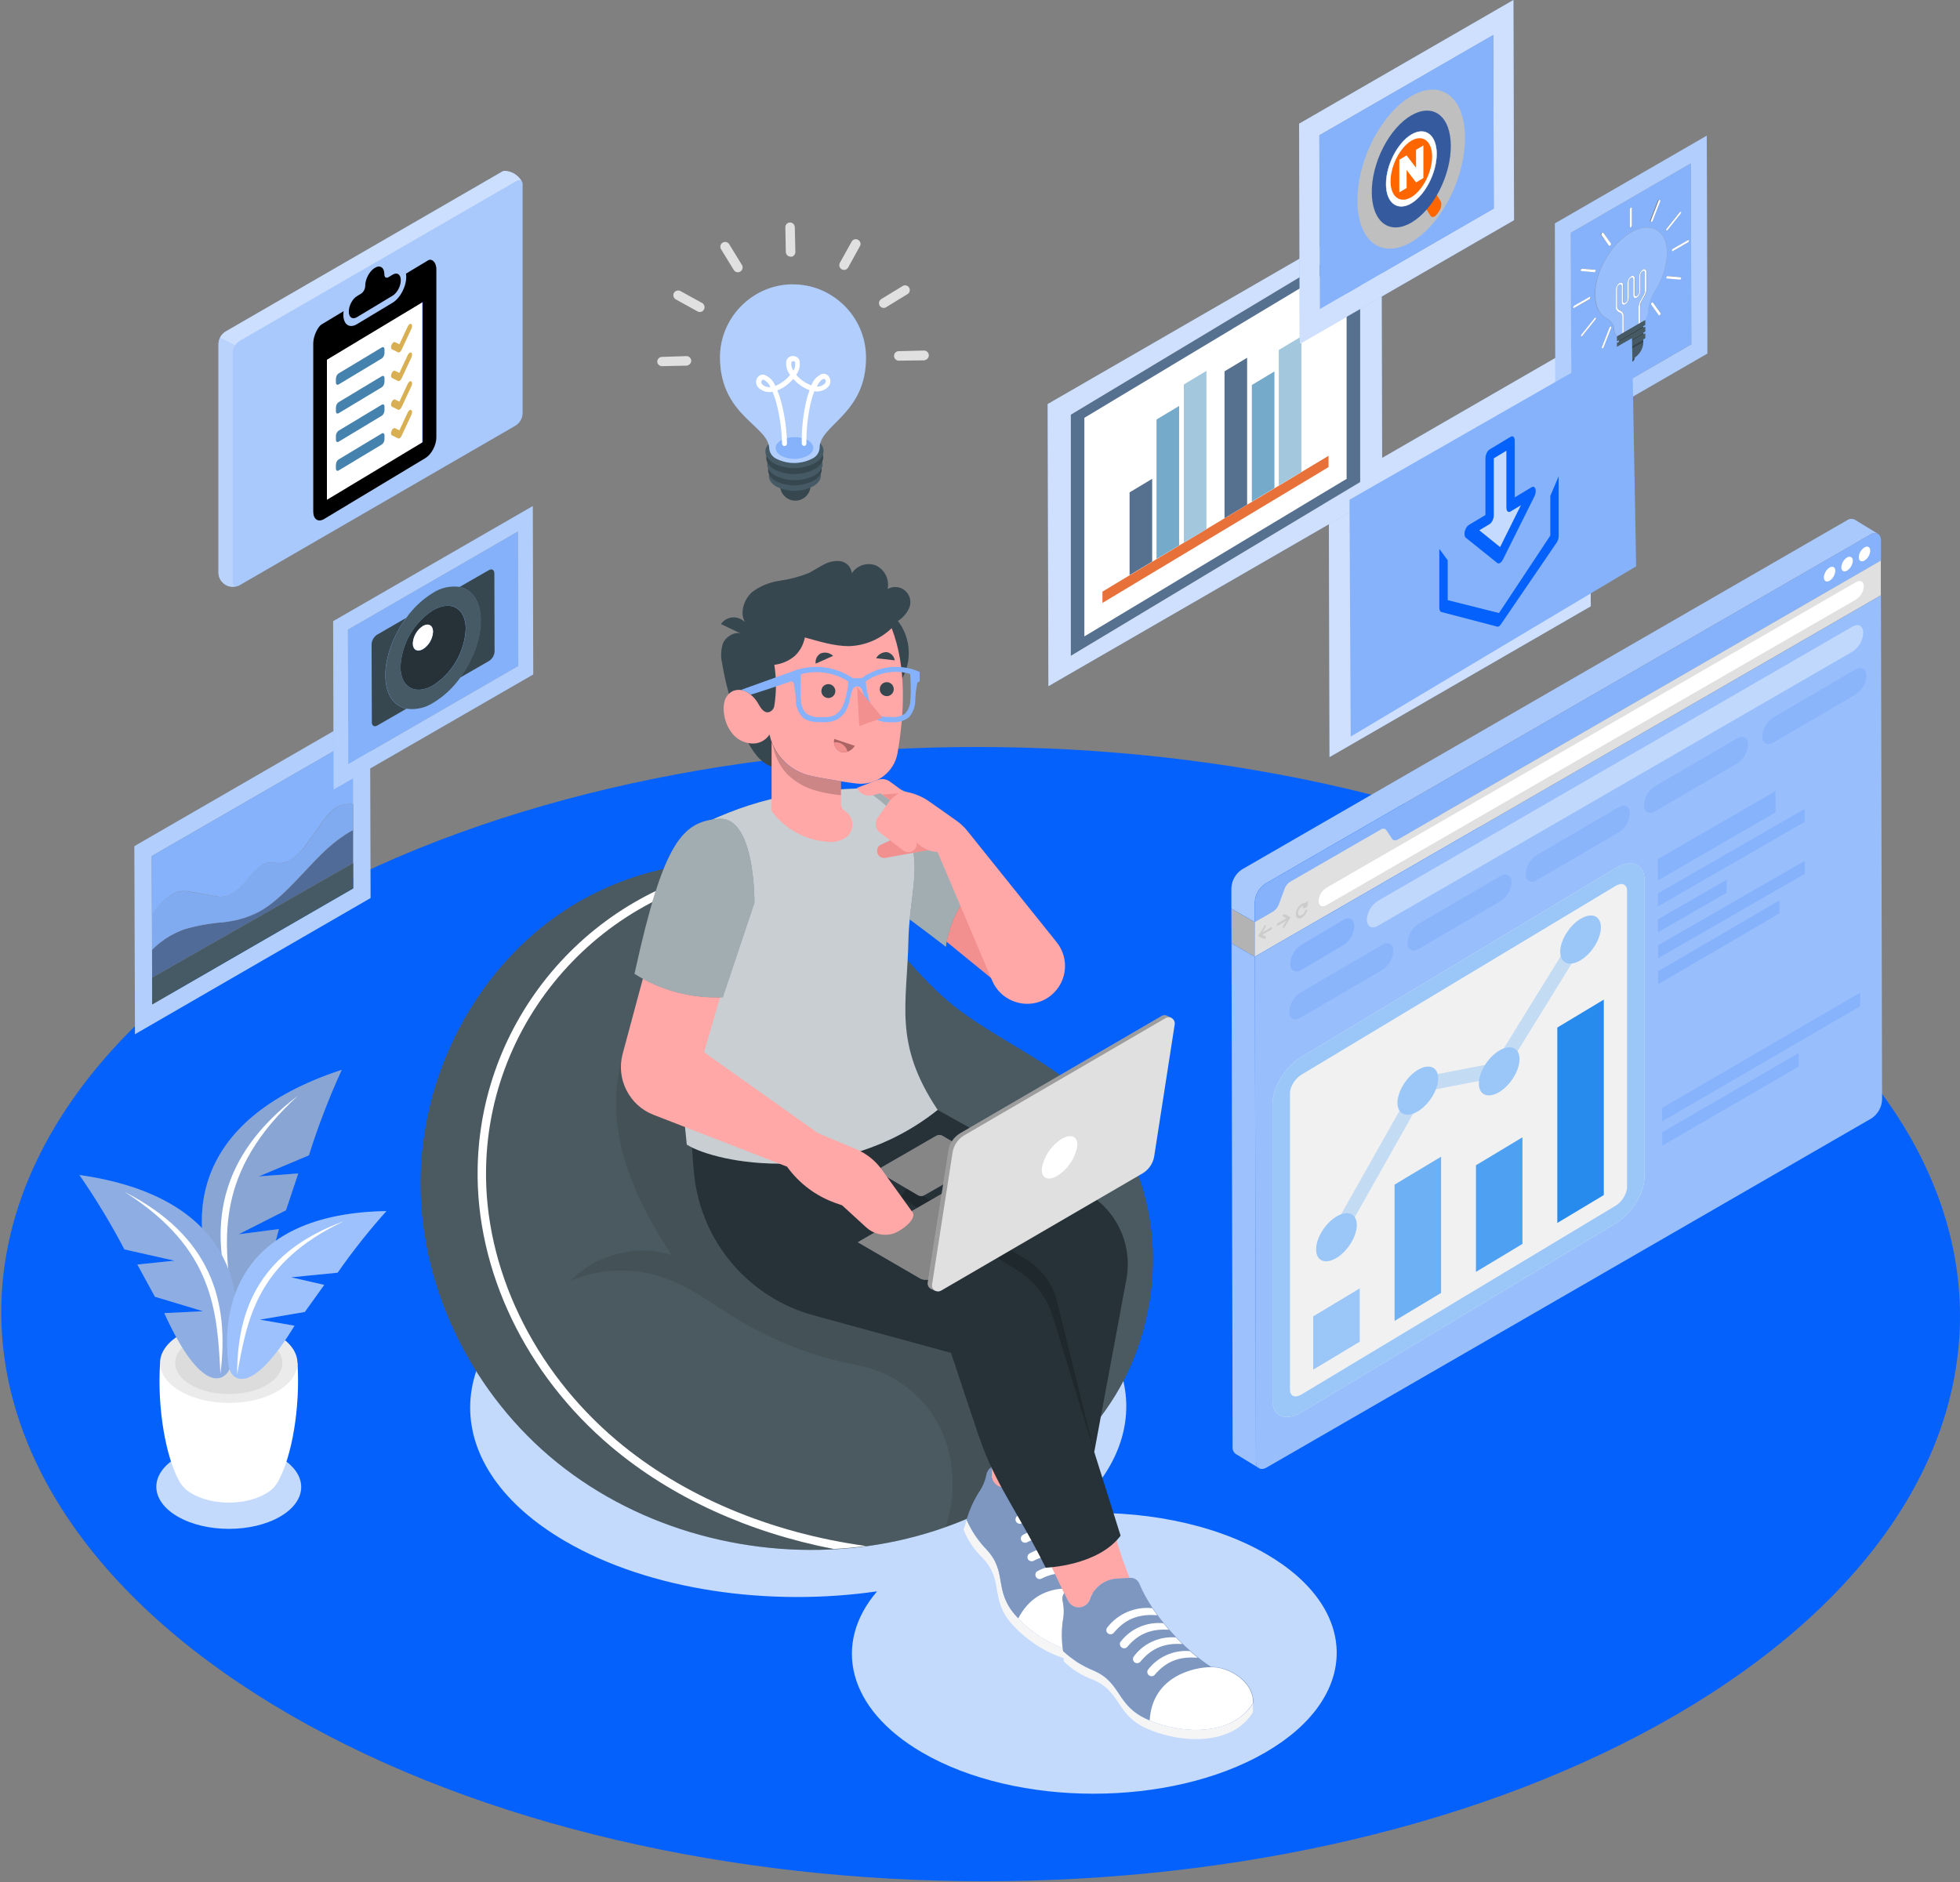 <?xml version="1.0" encoding="UTF-8" standalone="no"?>
<!DOCTYPE svg PUBLIC "-//W3C//DTD SVG 1.1//EN" "http://www.w3.org/Graphics/SVG/1.1/DTD/svg11.dtd">
<svg width="100%" height="100%" viewBox="0 0 404 388" version="1.1" xmlns="http://www.w3.org/2000/svg" xmlns:xlink="http://www.w3.org/1999/xlink" xml:space="preserve" xmlns:serif="http://www.serif.com/" style="fill-rule:evenodd;clip-rule:evenodd;stroke-linecap:round;stroke-linejoin:round;stroke-miterlimit:1.5;">
    <rect x="0" y="0" width="404" height="388" fill="#808080" stroke="none"/>
    <path d="M344.361,188.254C265.276,142.588 137.474,142.588 58.898,188.254C-19.677,233.92 -19.22,307.942 59.9,353.599C139.02,399.256 266.787,399.265 345.363,353.599C423.938,307.933 423.482,233.911 344.361,188.254Z" style="fill:rgb(5,97,252);fill-rule:nonzero;"/>
    <path d="M116.873,262.383C143.369,247.087 186.19,247.087 212.507,262.383C235.765,275.9 238.35,296.832 220.37,312.075C234.879,311.18 249.889,313.944 261,320.385C280.456,331.683 280.348,350.012 260.776,361.319C241.204,372.625 209.555,372.625 190.108,361.319C174.633,352.32 171.547,338.884 180.787,328.078C158.486,331.298 133.94,327.872 116.569,317.782C90.243,302.485 90.377,277.68 116.873,262.383ZM57.682,300.428C51.832,297.055 42.376,297.055 36.562,300.428C30.748,303.8 30.783,309.284 36.633,312.665C42.483,316.046 51.939,316.037 57.744,312.665C63.549,309.293 63.532,303.818 57.682,300.428Z" style="fill:rgb(195,218,253);fill-rule:nonzero;"/>
    <path d="M61.323,281L47.153,281.456L32.993,281.044C32.385,290.607 34.245,300.357 36.822,305.116C37.433,306.34 38.416,307.339 39.63,307.97C43.808,310.385 50.561,310.385 54.712,307.97C55.943,307.332 56.928,306.303 57.512,305.045C60.079,300.241 61.922,290.517 61.322,281L61.323,281Z" style="fill:white;fill-rule:nonzero;"/>
    <path d="M57.136,275.194C62.682,278.405 62.718,283.594 57.199,286.823C51.679,290.052 42.725,290.034 37.17,286.823C31.615,283.612 31.597,278.432 37.108,275.194C42.619,271.956 51.59,271.992 57.136,275.194Z" style="fill:rgb(235,235,235);fill-rule:nonzero;"/>
    <path d="M54.944,276.473C59.274,278.969 59.292,283.021 54.998,285.526C50.704,288.03 43.7,288.021 39.371,285.526C35.041,283.03 35.014,278.969 39.317,276.473C43.62,273.977 50.615,273.977 54.944,276.473Z" style="fill:rgb(224,224,224);fill-rule:nonzero;"/>
    <path d="M54.944,276.473C59.274,278.969 59.292,283.021 54.998,285.526C50.704,288.03 43.7,288.021 39.371,285.526C35.041,283.03 35.014,278.969 39.317,276.473C43.62,273.977 50.615,273.977 54.944,276.473Z" style="fill-opacity:0.02;fill-rule:nonzero;"/>
    <path d="M70.438,220.565C38.521,231.013 38.235,252.366 45.391,267.573C47.181,270.65 52.699,272.305 57.485,253.394L49.165,254.468L58.943,249.512L61.475,241.926L53.335,242.535L63.666,238.187C65.559,232.179 67.821,226.294 70.438,220.565Z" style="fill:rgb(133,178,251);fill-rule:nonzero;"/>
    <path d="M70.438,220.565C38.521,231.013 38.235,252.366 45.391,267.573C47.181,270.65 52.699,272.305 57.485,253.394L49.165,254.468L58.943,249.512L61.475,241.926L53.335,242.535L63.666,238.187C65.559,232.179 67.821,226.294 70.438,220.565Z" style="fill-opacity:0.2;fill-rule:nonzero;"/>
    <path d="M70.438,220.565C38.521,231.013 38.235,252.366 45.391,267.573C47.181,270.65 52.699,272.305 57.485,253.394L49.165,254.468L58.943,249.512L61.475,241.926L53.335,242.535L63.666,238.187C65.559,232.179 67.821,226.294 70.438,220.565Z" style="fill:white;fill-opacity:0.2;fill-rule:nonzero;"/>
    <path d="M61.412,225.905C44.586,238.679 43.065,253.323 47.815,268.61C46.133,255.147 44.318,241.533 61.412,225.905Z" style="fill:white;fill-rule:nonzero;"/>
    <path d="M16.381,242.249C47.842,246.722 51.661,266.518 47.484,281.877C46.304,285.034 41.464,287.494 33.869,270.722L41.858,270.328L31.938,267.341L28.314,260.703L35.998,259.907L25.648,257.581C22.876,252.285 19.781,247.165 16.381,242.249Z" style="fill:rgb(133,178,251);fill-rule:nonzero;"/>
    <path d="M16.381,242.249C47.842,246.722 51.661,266.518 47.484,281.877C46.304,285.034 41.464,287.494 33.869,270.722L41.858,270.328L31.938,267.341L28.314,260.703L35.998,259.907L25.648,257.581C22.876,252.285 19.781,247.165 16.381,242.249Z" style="fill:white;fill-opacity:0.2;fill-rule:nonzero;"/>
    <path d="M16.381,242.249C47.842,246.722 51.661,266.518 47.484,281.877C46.304,285.034 41.464,287.494 33.869,270.722L41.858,270.328L31.938,267.341L28.314,260.703L35.998,259.907L25.648,257.581C22.876,252.285 19.781,247.165 16.381,242.249Z" style="fill-opacity:0.1;fill-rule:nonzero;"/>
    <path d="M25.675,245.729C43.477,254.826 47.323,268.217 45.435,283.245C44.765,270.427 44.192,257.447 25.675,245.729Z" style="fill:white;fill-rule:nonzero;"/>
    <path d="M79.652,249.682C50.794,250.156 45.141,267.572 47.18,281.885C47.887,284.872 51.975,287.619 60.705,273.315L53.549,272.063L62.825,270.479L66.833,264.898L59.999,263.332L69.589,262.384C72.681,257.948 76.041,253.706 79.652,249.682Z" style="fill:rgb(133,178,251);fill-rule:nonzero;"/>
    <path d="M70.885,251.774C53.826,257.982 48.853,269.62 48.88,283.378C50.955,271.901 52.878,260.264 70.885,251.774Z" style="fill:white;fill-rule:nonzero;"/>
    <path d="M79.652,249.682C50.794,250.156 45.141,267.572 47.18,281.885C47.887,284.872 51.975,287.619 60.705,273.315L53.549,272.063L62.825,270.479L66.833,264.898L59.999,263.332L69.589,262.384C72.681,257.948 76.041,253.706 79.652,249.682Z" style="fill:white;fill-opacity:0.2;fill-rule:nonzero;"/>
    <path d="M199.706,209.678C208.741,215.94 218.921,220.296 226.471,228.705C240.595,244.422 240.891,269.701 229.861,287.717C218.831,305.733 198.213,316.485 177.245,318.954C155.248,321.548 132.169,315.474 114.914,301.591C97.658,287.708 86.682,266.016 86.691,243.876C86.701,221.736 98.043,199.677 116.596,187.574C133.52,176.545 157.833,173.396 174.812,186.018C183.399,192.405 189.124,201.833 197.685,208.229C198.32,208.694 199.009,209.195 199.706,209.678Z" style="fill:rgb(69,90,100);fill-rule:nonzero;"/>
    <path d="M199.706,209.678C208.741,215.94 218.921,220.296 226.471,228.705C240.595,244.422 240.891,269.701 229.861,287.717C218.831,305.733 198.213,316.485 177.245,318.954C155.248,321.548 132.169,315.474 114.914,301.591C97.658,287.708 86.682,266.016 86.691,243.876C86.701,221.736 98.043,199.677 116.596,187.574C133.52,176.545 157.833,173.396 174.812,186.018C183.399,192.405 189.124,201.833 197.685,208.229C198.32,208.694 199.009,209.195 199.706,209.678Z" style="fill-opacity:0.2;fill-rule:nonzero;"/>
    <path d="M199.706,209.678C208.741,215.94 218.921,220.296 226.471,228.705C240.595,244.422 240.891,269.701 229.861,287.717C218.831,305.733 198.213,316.485 177.245,318.954C155.248,321.548 132.169,315.474 114.914,301.591C97.658,287.708 86.682,266.016 86.691,243.876C86.701,221.736 98.043,199.677 116.596,187.574C133.52,176.545 157.833,173.396 174.812,186.018C183.399,192.405 189.124,201.833 197.685,208.229C198.32,208.694 199.009,209.195 199.706,209.678Z" style="fill:white;fill-opacity:0.1;fill-rule:nonzero;"/>
    <path d="M196.03,301.743C196.03,301.59 195.985,301.438 195.967,301.286C194.441,291.262 186.667,283.265 176.69,281.455C167.979,279.792 159.632,276.597 152.037,272.017C146.67,268.761 141.544,264.763 135.488,262.991C129.602,261.299 123.31,261.666 117.66,264.029C122.741,258.662 131.463,256.336 138.431,258.751C133.61,251.372 129.361,243.419 127.697,234.751C126.033,226.083 127.214,216.592 132.438,209.49C137.226,202.968 144.849,199.107 152.94,199.107C160.08,199.107 166.901,202.115 171.717,207.387C176.887,213.041 179.767,221.002 183.193,227.872C185.636,232.81 188.158,237.864 192.184,241.621C198.248,247.301 206.97,249.341 213.268,254.771C220.424,260.934 223.474,270.774 223.501,280.193C223.387,286.546 222.461,292.859 220.746,298.978C213.371,306.018 204.574,311.399 194.948,314.758C196.329,310.566 196.7,306.106 196.03,301.743Z" style="fill-opacity:0.1;fill-rule:nonzero;"/>
    <path d="M98.454,240.79C99.025,209.341 122.479,182.65 153.593,178.039C155.702,178.242 157.795,178.592 159.855,179.085C127.04,180.82 100.812,207.953 100.19,240.808C99.778,261.382 109.86,282.421 127.151,297.002C140.703,308.425 158.71,316.002 178.497,318.73L177.227,318.891C175.443,319.101 173.653,319.253 171.86,319.348C154.273,315.939 138.36,308.694 126.042,298.308C108.348,283.414 98.043,261.91 98.455,240.79L98.454,240.79Z" style="fill:white;fill-rule:nonzero;"/>
    <path d="M219.064,294.872C218.169,298.54 217.964,305.151 217.964,305.151L215.522,304.256C213.163,303.354 210.479,303.963 208.741,305.795L208.625,305.92C207.721,306.867 206.211,306.934 205.226,306.072C204.71,305.619 204.408,304.969 204.394,304.283L204.063,293.897L219.064,294.872Z" style="fill:rgb(255,168,167);fill-rule:nonzero;"/>
    <path d="M209.645,333.445C214.708,338.866 224.029,343.598 230.8,338.982L230.04,340.7C223.268,345.325 213.938,340.592 208.884,335.172C203.83,329.751 207.095,326.003 202.551,321.199C200.834,319.553 199.489,317.558 198.606,315.349C198.812,314.83 199.009,314.159 199.241,313.381C200.228,315.636 201.606,317.698 203.311,319.473C207.865,324.285 204.582,328.033 209.645,333.445Z" style="fill:rgb(245,245,245);fill-rule:nonzero;"/>
    <path d="M201.737,307.727C202.519,306.62 203.061,305.362 203.329,304.033C203.379,303.724 203.494,303.429 203.666,303.168C203.839,302.908 204.066,302.687 204.331,302.521L204.394,304.265C204.42,305.255 205.044,306.136 205.968,306.49C206.893,306.844 207.945,306.604 208.625,305.884L208.741,305.759C210.479,303.927 213.163,303.318 215.522,304.221L218,305.115C218.743,305.395 219.236,306.11 219.234,306.904C219.073,314.007 222.392,323.435 225.871,328.623C229.45,330.099 232.536,334.975 230.961,338.553L230.8,338.911C224.029,343.526 214.699,338.794 209.645,333.373C204.59,327.953 207.856,324.213 203.311,319.401C201.606,317.626 200.228,315.564 199.241,313.309C199.815,311.343 200.655,309.465 201.737,307.727Z" style="fill:rgb(133,178,251);fill-rule:nonzero;"/>
    <path d="M201.737,307.727C202.519,306.62 203.061,305.362 203.329,304.033C203.379,303.724 203.494,303.429 203.666,303.168C203.839,302.908 204.066,302.687 204.331,302.521L204.394,304.265C204.42,305.255 205.044,306.136 205.968,306.49C206.893,306.844 207.945,306.604 208.625,305.884L208.741,305.759C210.479,303.927 213.163,303.318 215.522,304.221L218,305.115C218.743,305.395 219.236,306.11 219.234,306.904C219.073,314.007 222.392,323.435 225.871,328.623C229.45,330.099 232.536,334.975 230.961,338.553L230.8,338.911C224.029,343.526 214.699,338.794 209.645,333.373C204.59,327.953 207.856,324.213 203.311,319.401C201.606,317.626 200.228,315.564 199.241,313.309C199.815,311.343 200.655,309.465 201.737,307.727Z" style="fill-opacity:0.3;fill-rule:nonzero;"/>
    <path d="M201.737,307.727C202.519,306.62 203.061,305.362 203.329,304.033C203.379,303.724 203.494,303.429 203.666,303.168C203.839,302.908 204.066,302.687 204.331,302.521L204.394,304.265C204.42,305.255 205.044,306.136 205.968,306.49C206.893,306.844 207.945,306.604 208.625,305.884L208.741,305.759C210.479,303.927 213.163,303.318 215.522,304.221L218,305.115C218.743,305.395 219.236,306.11 219.234,306.904C219.073,314.007 222.392,323.435 225.871,328.623C229.45,330.099 232.536,334.975 230.961,338.553L230.8,338.911C224.029,343.526 214.699,338.794 209.645,333.373C204.59,327.953 207.856,324.213 203.311,319.401C201.606,317.626 200.228,315.564 199.241,313.309C199.815,311.343 200.655,309.465 201.737,307.727Z" style="fill:white;fill-opacity:0.2;fill-rule:nonzero;"/>
    <path d="M211.648,317.979C211.222,318.168 210.716,317.995 210.495,317.585C210.303,317.17 210.458,316.672 210.852,316.44C213.864,314.729 217.564,314.729 220.576,316.44C220.728,316.995 220.889,317.558 221.059,318.104C218.232,316.673 215.28,316.136 211.648,317.979ZM210.396,314.132C210.004,314.217 209.6,314.027 209.416,313.67C209.23,313.314 209.306,312.875 209.6,312.602C212.757,310.871 216.597,310.902 219.726,312.683C219.821,313.279 219.938,313.86 220.075,314.427C217.123,312.861 214.144,312.244 210.396,314.132ZM213.017,321.798C212.591,321.991 212.083,321.818 211.863,321.405C211.671,320.99 211.827,320.492 212.221,320.26C215.164,318.598 218.765,318.564 221.739,320.17C221.954,320.767 222.177,321.363 222.41,321.959C219.529,320.256 215.954,320.195 213.017,321.798ZM225.871,328.695C229.45,330.171 232.536,335.046 230.961,338.624L230.8,338.982C224.127,343.526 214.994,338.982 209.877,333.686C214.144,325.331 223.054,327.415 225.871,328.695ZM214.511,325.528C214.444,325.544 214.376,325.552 214.307,325.552C213.817,325.552 213.414,325.149 213.414,324.659C213.414,324.403 213.524,324.159 213.715,323.99C216.663,322.322 220.274,322.292 223.25,323.909C223.555,324.571 223.868,325.206 224.145,325.815C221.229,324.258 218.232,323.632 214.511,325.528Z" style="fill:white;fill-rule:nonzero;"/>
    <path d="M229.709,315.501C230.344,319.231 232.849,325.341 232.849,325.341L230.246,325.493C227.725,325.62 225.516,327.259 224.664,329.635L224.601,329.805C224.161,331.032 222.812,331.7 221.569,331.307C220.917,331.108 220.377,330.644 220.084,330.028L215.611,320.653L229.709,315.501Z" style="fill:rgb(255,168,167);fill-rule:nonzero;"/>
    <path d="M236.668,354.61C243.485,357.526 253.924,358.089 258.253,351.13L258.253,353.017C253.924,359.977 243.485,359.413 236.668,356.497C229.852,353.581 231.301,348.831 225.227,346.273C222.992,345.458 220.958,344.174 219.261,342.507C219.261,341.952 219.145,341.254 219.055,340.449C220.863,342.117 222.953,343.449 225.227,344.385C231.337,346.944 229.861,351.702 236.668,354.61Z" style="fill:rgb(245,245,245);fill-rule:nonzero;"/>
    <path d="M219.055,334.232C219.333,332.904 219.333,331.534 219.055,330.206C218.972,329.904 218.956,329.587 219.008,329.278C219.061,328.969 219.181,328.675 219.359,328.417L220.12,329.991C220.524,330.844 221.388,331.391 222.332,331.391C223.364,331.391 224.289,330.739 224.637,329.768L224.7,329.598C225.552,327.222 227.761,325.583 230.282,325.456L232.965,325.304C233.358,325.285 233.748,325.387 234.081,325.596C234.413,325.806 234.674,326.113 234.826,326.476C237.509,333.042 244.388,340.332 249.666,343.669C253.53,343.579 258.325,346.791 258.325,350.7L258.325,351.085C253.996,358.044 243.556,357.48 236.74,354.564C229.924,351.648 231.373,346.898 225.299,344.34C223.025,343.404 220.935,342.071 219.127,340.404C218.81,338.361 218.786,336.282 219.055,334.232Z" style="fill:rgb(133,178,251);fill-rule:nonzero;"/>
    <path d="M219.055,334.232C219.333,332.904 219.333,331.534 219.055,330.206C218.972,329.904 218.956,329.587 219.008,329.278C219.061,328.969 219.181,328.675 219.359,328.417L220.12,329.991C220.524,330.844 221.388,331.391 222.332,331.391C223.364,331.391 224.289,330.739 224.637,329.768L224.7,329.598C225.552,327.222 227.761,325.583 230.282,325.456L232.965,325.304C233.358,325.285 233.748,325.387 234.081,325.596C234.413,325.806 234.674,326.113 234.826,326.476C237.509,333.042 244.388,340.332 249.666,343.669C253.53,343.579 258.325,346.791 258.325,350.7L258.325,351.085C253.996,358.044 243.556,357.48 236.74,354.564C229.924,351.648 231.373,346.898 225.299,344.34C223.025,343.404 220.935,342.071 219.127,340.404C218.81,338.361 218.786,336.282 219.055,334.232Z" style="fill-opacity:0.3;fill-rule:nonzero;"/>
    <path d="M219.055,334.232C219.333,332.904 219.333,331.534 219.055,330.206C218.972,329.904 218.956,329.587 219.008,329.278C219.061,328.969 219.181,328.675 219.359,328.417L220.12,329.991C220.524,330.844 221.388,331.391 222.332,331.391C223.364,331.391 224.289,330.739 224.637,329.768L224.7,329.598C225.552,327.222 227.761,325.583 230.282,325.456L232.965,325.304C233.358,325.285 233.748,325.387 234.081,325.596C234.413,325.806 234.674,326.113 234.826,326.476C237.509,333.042 244.388,340.332 249.666,343.669C253.53,343.579 258.325,346.791 258.325,350.7L258.325,351.085C253.996,358.044 243.556,357.48 236.74,354.564C229.924,351.648 231.373,346.898 225.299,344.34C223.025,343.404 220.935,342.071 219.127,340.404C218.81,338.361 218.786,336.282 219.055,334.232Z" style="fill:white;fill-opacity:0.2;fill-rule:nonzero;"/>
    <path d="M232.249,339.653C232.096,339.764 231.912,339.823 231.723,339.823C231.31,339.823 230.948,339.538 230.852,339.136C230.807,338.944 230.826,338.742 230.908,338.562C232.983,335.793 236.365,334.307 239.808,334.653C240.175,335.109 240.542,335.547 240.926,335.986C237.715,335.816 234.835,336.504 232.249,339.653ZM229.566,336.638C229.254,336.981 228.725,337.028 228.358,336.745C228.152,336.586 228.031,336.34 228.031,336.08C228.031,335.889 228.096,335.704 228.215,335.555C230.405,332.7 233.929,331.18 237.509,331.548C237.831,332.031 238.171,332.514 238.529,332.997C235.228,332.765 232.223,333.4 229.566,336.638ZM235.049,342.596C234.737,342.938 234.209,342.985 233.842,342.703C233.493,342.402 233.43,341.878 233.699,341.504C235.719,338.795 238.998,337.31 242.367,337.577C242.805,338.042 243.261,338.472 243.7,338.928C240.497,338.758 237.626,339.447 235.049,342.596ZM249.594,343.714C253.459,343.625 258.254,346.836 258.254,350.745L258.254,351.13C253.987,357.991 243.798,357.535 236.973,354.708C237.5,345.369 246.499,343.678 249.594,343.714ZM237.912,345.405C237.757,345.521 237.57,345.583 237.377,345.583C236.886,345.583 236.483,345.179 236.483,344.689C236.483,344.563 236.509,344.438 236.561,344.323C238.587,341.606 241.878,340.119 245.256,340.396C245.802,340.879 246.338,341.29 246.875,341.764C243.556,341.523 240.595,342.158 237.912,345.405Z" style="fill:white;fill-rule:nonzero;"/>
    <path d="M189.652,226.808L223.778,245.826C230.114,249.356 233.509,256.586 232.178,263.716L225.549,299.346L230.979,316.601C226.292,322.863 215.54,323.203 215.54,323.203C209.537,311.171 205.127,306.055 201.719,295.964C199.801,290.292 197.907,284.612 196.039,278.923L167.7,271.177C154.464,267.581 144.702,256.223 143.136,242.597C142.653,238.312 142.626,235.387 142.626,235.387L189.652,226.808Z" style="fill:rgb(38,50,56);fill-rule:nonzero;"/>
    <path d="M189.392,236.397C189.385,240.205 188.032,243.892 185.573,246.8L209.654,261.873C213.188,264.085 215.807,267.501 217.024,271.489L225.549,299.345L217.865,268.296C216.978,264.728 214.73,261.644 211.604,259.708L189.366,245.968C191.638,240.306 189.392,236.397 189.392,236.397Z" style="fill-opacity:0.2;fill-rule:nonzero;"/>
    <path d="M232.348,240.521L192.291,263.636L192.13,263.708L192.04,263.708C191.938,263.745 191.833,263.775 191.727,263.797L191.513,263.842L190.555,263.842L190.296,263.797L189.974,263.708C189.877,263.68 189.784,263.641 189.697,263.591L176.815,256.104L218.161,232.256L232.348,240.521ZM194.259,234.162L201.791,238.634C202.149,238.844 202.274,239.31 202.068,239.671C202.001,239.786 201.906,239.882 201.791,239.949L190.502,246.417C190.113,246.645 189.629,246.645 189.24,246.417L181.709,241.989C181.475,241.853 181.331,241.602 181.33,241.331C181.331,241.061 181.475,240.81 181.709,240.674L192.971,234.171C193.366,233.933 193.861,233.929 194.259,234.162Z" style="fill:rgb(224,224,224);fill-rule:nonzero;"/>
    <path d="M232.348,240.521L192.291,263.636L192.13,263.708L192.04,263.708C191.938,263.745 191.833,263.775 191.727,263.797L191.513,263.842L190.555,263.842L190.296,263.797L189.974,263.708C189.877,263.68 189.784,263.641 189.697,263.591L176.815,256.104L218.161,232.256L232.348,240.521ZM194.259,234.162L201.791,238.634C202.149,238.844 202.274,239.31 202.068,239.671C202.001,239.786 201.906,239.882 201.791,239.949L190.502,246.417C190.113,246.645 189.629,246.645 189.24,246.417L181.709,241.989C181.475,241.853 181.331,241.602 181.33,241.331C181.331,241.061 181.475,240.81 181.709,240.674L192.971,234.171C193.366,233.933 193.861,233.929 194.259,234.162Z" style="fill-opacity:0.4;fill-rule:nonzero;"/>
    <path d="M191.244,264.325L195.511,237.203C195.732,235.702 196.63,234.383 197.944,233.625L239.432,209.472C239.766,209.273 240.176,209.247 240.533,209.401L241.526,209.893L241.186,210.018C241.298,210.245 241.338,210.501 241.302,210.752L237.017,237.928C236.79,239.427 235.894,240.744 234.584,241.506L193.096,265.658C193.01,265.701 192.92,265.737 192.827,265.765L192.827,266.168L191.87,265.694C191.38,265.43 191.124,264.868 191.244,264.325Z" style="fill:rgb(224,224,224);fill-rule:nonzero;"/>
    <path d="M191.244,264.325L195.511,237.203C195.732,235.702 196.63,234.383 197.944,233.625L239.432,209.472C239.766,209.273 240.176,209.247 240.533,209.401L241.526,209.893L241.186,210.018C241.298,210.245 241.338,210.501 241.302,210.752L237.017,237.928C236.79,239.427 235.894,240.744 234.584,241.506L193.096,265.658C193.01,265.701 192.92,265.737 192.827,265.765L192.827,266.168L191.87,265.694C191.38,265.43 191.124,264.868 191.244,264.325Z" style="fill-opacity:0.3;fill-rule:nonzero;"/>
    <path d="M198.776,234.046L240.264,209.893C240.683,209.658 241.201,209.68 241.598,209.95C241.995,210.221 242.203,210.696 242.134,211.172L237.912,238.348C237.684,239.846 236.788,241.163 235.479,241.926L193.99,266.079C193.799,266.19 193.581,266.249 193.36,266.249C192.863,266.249 192.41,265.953 192.211,265.498C192.116,265.281 192.085,265.042 192.121,264.808L196.343,237.624C196.57,236.125 197.466,234.808 198.776,234.046Z" style="fill:rgb(224,224,224);fill-rule:nonzero;"/>
    <path d="M218.885,234.769C216.758,236.096 215.269,238.243 214.77,240.7C214.493,242.811 215.897,243.598 217.901,242.435C220.026,241.103 221.516,238.959 222.025,236.504C222.293,234.393 220.916,233.606 218.885,234.769Z" style="fill:white;fill-rule:nonzero;"/>
    <path d="M194.384,193.558L205.628,202.736L213.044,190.705L203.714,180.194C195.511,183.79 194.384,193.558 194.384,193.558Z" style="fill:rgb(242,143,143);fill-rule:nonzero;"/>
    <path d="M177.889,162.482C186.727,161.489 187.541,163.448 193.275,168.851C199.009,174.254 204.814,180.373 204.814,180.373C195.976,184.693 194.974,195.204 194.974,195.204C190.162,191.474 186.092,188.522 186.092,188.522L177.889,162.482Z" style="fill:rgb(69,90,100);fill-rule:nonzero;"/>
    <path d="M177.889,162.482C186.727,161.489 187.541,163.448 193.275,168.851C199.009,174.254 204.814,180.373 204.814,180.373C195.976,184.693 194.974,195.204 194.974,195.204C190.162,191.474 186.092,188.522 186.092,188.522L177.889,162.482Z" style="fill:white;fill-opacity:0.5;fill-rule:nonzero;"/>
    <path d="M145.614,169.513C158.182,163.627 167.611,162.938 177.889,162.491C193.275,172.394 187.514,180.641 187.246,193.862C186.977,207.084 184.106,215.072 193.275,228.821C173.112,244.922 147.654,239.832 141.562,235.977C137.635,199.364 138.78,172.322 145.614,169.513Z" style="fill:rgb(69,90,100);fill-rule:nonzero;"/>
    <path d="M145.614,169.513C158.182,163.627 167.611,162.938 177.889,162.491C193.275,172.394 187.514,180.641 187.246,193.862C186.977,207.084 184.106,215.072 193.275,228.821C173.112,244.922 147.654,239.832 141.562,235.977C137.635,199.364 138.78,172.322 145.614,169.513Z" style="fill:white;fill-opacity:0.7;fill-rule:nonzero;"/>
    <path d="M183.927,142.472C187.969,138.699 188.47,132.388 185.072,128.025C186.209,127.327 187.077,126.264 187.532,125.01C187.882,123.786 187.454,122.466 186.453,121.68C185.45,120.896 184.065,120.798 182.961,121.432C183.372,119.463 182.377,117.452 180.563,116.584C178.738,115.87 176.643,116.547 175.581,118.194C175.524,117.592 175.274,117.024 174.868,116.575C174.461,116.127 173.921,115.823 173.327,115.707C172.113,115.547 170.878,115.786 169.811,116.387C168.72,116.924 167.727,117.631 166.627,118.176C164.715,118.925 162.721,119.448 160.687,119.733C158.648,120.018 156.712,120.812 155.06,122.041C153.495,123.373 152.377,126.146 153.54,128.258C152.856,127.575 151.91,127.219 150.945,127.283C150.002,127.382 149.147,127.884 148.602,128.66C149.979,129.286 151.285,129.975 152.69,130.592C151.33,130.181 149.541,131.335 149.013,132.641C148.583,133.993 148.53,135.438 148.861,136.818C149.726,142.125 151.359,147.279 153.71,152.115C154.917,154.61 156.536,157.214 159.166,158.099L183.927,142.472Z" style="fill:rgb(55,71,79);fill-rule:nonzero;"/>
    <path d="M183.793,129.51C181.418,131.794 178.275,133.115 174.981,133.213C171.877,133.213 168.881,132.229 165.893,131.424C165.628,132.875 164.907,134.204 163.836,135.217C162.641,136.239 161.167,136.881 159.605,137.06C160.047,139.857 160.047,142.707 159.605,145.504C159.525,146.102 159.112,146.606 158.54,146.801C157.529,147.096 156.867,146.068 156.375,145.227C155.854,144.253 155.105,143.418 154.193,142.794C153.259,142.172 152.075,142.051 151.035,142.472C150.223,142.889 149.62,143.624 149.371,144.502C149.127,145.376 149.084,146.293 149.246,147.186C149.43,148.684 150.031,150.101 150.981,151.274C151.944,152.448 153.35,153.173 154.864,153.277C156.354,153.41 157.8,152.698 158.603,151.435L158.674,151.703C159.692,155.881 163.035,159.115 167.244,159.995C169.14,160.398 171.242,160.774 173.38,161.096C174.436,161.257 175.5,161.409 176.556,161.534C180.563,162.014 184.296,159.246 185,155.272C186.405,147.096 186.923,137.587 183.793,129.51Z" style="fill:rgb(255,168,167);fill-rule:nonzero;"/>
    <path d="M159.041,152.983L159.041,167.206C161.753,170.88 165.937,173.195 170.491,173.539C171.943,173.744 173.42,173.368 174.597,172.493C175.302,171.862 175.705,170.96 175.705,170.014C175.705,168.883 175.128,167.826 174.176,167.215C173.661,166.88 173.348,166.308 173.345,165.694L173.345,161.069C171.289,160.763 169.242,160.396 167.208,159.969C163.476,159.187 160.392,156.549 159.041,152.983Z" style="fill:rgb(255,168,167);fill-rule:nonzero;"/>
    <path d="M168.541,163.099C170.117,163.511 171.723,163.796 173.345,163.949L173.345,161.068C171.289,160.762 169.242,160.395 167.208,159.968C163.712,159.233 160.774,156.861 159.318,153.599C159.671,155.822 160.673,157.893 162.199,159.548C163.954,161.282 166.146,162.509 168.541,163.099Z" style="fill-opacity:0.2;fill-rule:nonzero;"/>
    <path d="M177.611,139.815L175.769,139.815C172.029,137.269 167.244,136.781 163.066,138.518L163.066,140.459L163.576,140.728C163.853,141.977 164.009,143.25 164.041,144.529C164.074,145.79 164.579,146.994 165.455,147.902C166.466,148.796 167.915,148.868 169.239,148.886C170.309,148.972 171.385,148.816 172.387,148.43C173.525,147.812 174.384,146.781 174.785,145.549C175.241,144.342 175.16,143.635 175.724,142.186C175.888,141.773 176.291,141.502 176.735,141.506C177.16,141.51 177.538,141.784 177.674,142.186C178.202,143.635 178.13,144.342 178.569,145.549C178.926,146.758 179.729,147.788 180.814,148.43C181.744,148.814 182.754,148.97 183.757,148.886C185.031,149.019 186.309,148.668 187.335,147.902C188.158,146.969 188.625,145.773 188.65,144.529C188.683,143.252 188.829,141.979 189.088,140.728L189.562,140.459L189.562,138.518C185.641,136.765 181.065,137.262 177.611,139.815ZM174.847,140.808L174.767,141.497C174.614,142.75 174.314,143.981 173.872,145.164C173.546,146.143 172.871,146.968 171.976,147.481C171.257,147.767 170.485,147.892 169.713,147.848L169.301,147.848C168.203,147.961 167.098,147.696 166.17,147.097C165.489,146.368 165.106,145.41 165.097,144.413C165.097,144.091 165.043,143.76 165.016,143.42C164.954,142.526 165.016,140.468 165.088,139.001C166.139,138.709 167.226,138.562 168.317,138.563C170.61,138.573 172.854,139.227 174.794,140.45C174.874,140.486 174.847,140.808 174.847,140.808ZM187.702,143.393C187.702,143.733 187.657,144.064 187.63,144.386C187.627,145.373 187.268,146.326 186.619,147.07C185.767,147.665 184.727,147.932 183.694,147.821L183.345,147.821C182.619,147.864 181.894,147.739 181.225,147.454C180.367,146.925 179.731,146.101 179.436,145.138C179,143.953 178.7,142.723 178.542,141.47L178.47,140.781C178.47,140.781 178.47,140.459 178.542,140.397C180.332,139.182 182.443,138.525 184.607,138.509C185.628,138.508 186.643,138.656 187.621,138.948C187.711,140.441 187.755,142.472 187.702,143.393Z" style="fill:rgb(133,178,251);fill-rule:nonzero;"/>
    <path d="M163.067,138.518L152.717,142.239C153.46,142.379 154.156,142.705 154.738,143.187C154.855,143.285 163.067,140.459 163.067,140.459L163.067,138.518Z" style="fill:rgb(133,178,251);fill-rule:nonzero;"/>
    <path d="M176.681,141.667L181.896,147.982L177.111,149.682L176.681,141.667Z" style="fill:rgb(242,143,143);fill-rule:nonzero;"/>
    <path d="M169.301,142.453C169.301,142.458 169.301,142.463 169.301,142.467C169.301,143.259 169.952,143.91 170.744,143.91C170.833,143.91 170.921,143.902 171.008,143.886C171.579,143.777 172.031,143.333 172.152,142.764C172.17,142.672 172.18,142.578 172.18,142.483C172.18,141.692 171.528,141.04 170.737,141.04C170.165,141.04 169.645,141.38 169.415,141.904C169.341,142.078 169.303,142.264 169.301,142.453ZM181.342,142.069C181.34,142.354 181.423,142.633 181.579,142.871C181.844,143.276 182.297,143.521 182.781,143.521C183.161,143.521 183.525,143.37 183.794,143.103C183.996,142.902 184.135,142.647 184.193,142.368C184.308,141.798 184.069,141.212 183.589,140.885C183.023,140.5 182.256,140.571 181.77,141.053C181.635,141.186 181.528,141.344 181.455,141.519C181.381,141.693 181.343,141.88 181.342,142.069ZM180.59,135.7L184.428,136.138C184.294,135.297 183.652,134.622 182.818,134.448C181.9,134.41 181.035,134.896 180.59,135.7ZM171.717,135.217L168.138,136.818C167.999,135.976 168.405,135.133 169.149,134.716C170.028,134.365 171.035,134.562 171.717,135.217Z" style="fill:rgb(55,71,79);fill-rule:nonzero;"/>
    <path d="M171.949,152.339L176.198,153.761C175.608,154.771 174.422,155.284 173.282,155.022C172.26,154.56 171.7,153.432 171.949,152.339Z" style="fill:rgb(242,143,143);fill-rule:nonzero;"/>
    <path d="M171.949,152.339L176.198,153.761C175.608,154.771 174.422,155.284 173.282,155.022C172.26,154.56 171.7,153.432 171.949,152.339Z" style="fill-opacity:0.3;fill-rule:nonzero;"/>
    <path d="M174.686,154.968C174.233,155.119 173.746,155.137 173.282,155.022C172.478,154.698 171.944,153.92 171.931,153.054C173.204,152.862 174.422,153.708 174.686,154.968ZM185.26,172.456L181.628,174.111C181.085,174.363 180.75,174.925 180.787,175.522C180.822,176.037 181.126,176.497 181.587,176.73C181.868,176.871 182.187,176.915 182.496,176.857L191.441,175.256L188.757,171.794L185.26,172.456Z" style="fill:rgb(242,143,143);fill-rule:nonzero;"/>
    <path d="M193.248,175.65L204.519,202.2C206.157,206.048 210.606,207.936 214.511,206.44C217.525,205.285 219.525,202.376 219.525,199.149C219.525,197.37 218.917,195.643 217.803,194.257L199.393,171.303C198.755,170.508 198.008,169.806 197.175,169.219L191.566,165.256C189.973,164.133 188.131,163.415 186.199,163.163L183.462,161.159C182.716,160.597 181.727,160.464 180.859,160.81L176.645,162.429C177.19,163.633 178.529,164.284 179.812,163.968L181.494,163.547L183.462,164.997L180.903,168.575C180.567,169.043 180.426,169.625 180.51,170.195C180.593,170.765 180.894,171.281 181.351,171.634L186.181,175.346C186.624,175.683 187.204,175.787 187.737,175.624C188.589,175.367 189.109,174.491 188.927,173.62C190.034,174.852 191.593,175.585 193.248,175.65Z" style="fill:rgb(255,168,167);fill-rule:nonzero;"/>
    <path d="M183.498,164.996C184.005,164.412 184.61,163.921 185.287,163.546L181.905,163.797L183.498,164.996Z" style="fill:rgb(242,143,143);fill-rule:nonzero;"/>
    <path d="M148.951,203.756L145.113,216.932L168.603,233.615L176.502,236.934C178.594,237.819 180.405,239.261 181.735,241.103L188.176,250.048C188.891,251.542 185.492,253.975 183.927,254.386C182.03,254.88 180.006,254.377 178.56,253.054L173.586,248.5L172.217,248.017C168.2,246.597 164.712,243.98 162.225,240.521L134.692,229.832C129.718,227.894 126.962,222.467 128.332,217.308L132.903,200.312L148.951,203.756Z" style="fill:rgb(255,168,167);fill-rule:nonzero;"/>
    <path d="M148.978,205.598L155.499,186.106C155.499,186.106 155.714,168.26 148.146,168.815C140.578,169.37 136.732,173.753 130.908,200.204L130.783,200.776C136.212,204.204 142.564,205.888 148.978,205.598Z" style="fill:rgb(69,90,100);fill-rule:nonzero;"/>
    <path d="M148.978,205.598L155.499,186.106C155.499,186.106 155.714,168.26 148.146,168.815C140.578,169.37 136.732,173.753 130.908,200.204L130.783,200.776C136.212,204.204 142.564,205.888 148.978,205.598Z" style="fill:white;fill-opacity:0.5;fill-rule:nonzero;"/>
    <path d="M167.092,100.009C167.111,101.283 166.36,102.449 165.192,102.958C164.796,103.129 164.369,103.218 163.937,103.218C162.204,103.218 160.778,101.792 160.778,100.059C160.778,99.664 160.853,99.272 160.997,98.904C161.463,97.717 162.605,96.925 163.88,96.904C165.613,96.875 167.063,98.276 167.092,100.009Z" style="fill:rgb(55,71,79);fill-rule:nonzero;"/>
    <path d="M160.088,100.348C157.977,99.168 157.941,97.208 160.016,95.965C162.379,94.717 165.202,94.674 167.602,95.849C169.713,97.029 169.749,98.989 167.673,100.223C165.312,101.475 162.489,101.522 160.088,100.348Z" style="fill:rgb(69,90,100);fill-rule:nonzero;"/>
    <path d="M159.98,99.212C157.797,97.995 157.762,95.974 159.9,94.695C162.338,93.408 165.249,93.361 167.727,94.569C169.9,95.786 169.936,97.799 167.789,99.042C165.366,100.347 162.458,100.411 159.98,99.212Z" style="fill:rgb(55,71,79);fill-rule:nonzero;"/>
    <path d="M159.846,98.077C157.61,96.824 157.574,94.749 159.792,93.479C162.302,92.165 165.293,92.119 167.843,93.354C170.088,94.606 170.133,96.69 167.924,98.005C165.398,99.311 162.395,99.338 159.846,98.077Z" style="fill:rgb(69,90,100);fill-rule:nonzero;"/>
    <path d="M159.694,96.816C157.386,95.536 157.359,93.39 159.622,92.03C162.208,90.665 165.296,90.615 167.924,91.896C170.24,93.184 170.276,95.331 167.995,96.69C165.409,98.053 162.32,98.1 159.694,96.816Z" style="fill:rgb(55,71,79);fill-rule:nonzero;"/>
    <path d="M159.569,95.563C157.18,94.194 157.162,92.056 159.488,90.661C162.13,89.268 165.286,89.221 167.968,90.535C170.33,91.841 170.366,94.033 168.04,95.429C165.401,96.82 162.251,96.87 159.569,95.563Z" style="fill:rgb(69,90,100);fill-rule:nonzero;"/>
    <path d="M163.236,58.62C155.001,58.733 148.312,65.591 148.405,73.826L148.405,73.925C148.593,85.885 158.469,87.718 158.567,92.522C158.671,93.45 159.266,94.253 160.123,94.624C162.447,95.756 165.177,95.717 167.467,94.517C168.303,94.119 168.864,93.302 168.935,92.379C168.854,87.566 178.685,85.419 178.497,73.459C178.388,65.222 171.527,58.531 163.29,58.629L163.236,58.62Z" style="fill:rgb(133,178,251);fill-rule:nonzero;"/>
    <path d="M163.236,58.62C155.001,58.733 148.312,65.591 148.405,73.826L148.405,73.925C148.593,85.885 158.469,87.718 158.567,92.522C158.671,93.45 159.266,94.253 160.123,94.624C162.447,95.756 165.177,95.717 167.467,94.517C168.303,94.119 168.864,93.302 168.935,92.379C168.854,87.566 178.685,85.419 178.497,73.459C178.388,65.222 171.527,58.531 163.29,58.629L163.236,58.62Z" style="fill:white;fill-opacity:0.36;fill-rule:nonzero;"/>
    <path d="M161.045,93.989C159.542,93.094 159.47,91.708 160.946,90.813C162.671,89.912 164.725,89.882 166.475,90.733C167.977,91.627 168.04,93.013 166.528,93.926C164.815,94.814 162.778,94.837 161.045,93.989Z" style="fill:rgb(133,178,251);fill-rule:nonzero;"/>
    <path d="M165.777,91.94C165.505,91.941 165.276,91.728 165.258,91.456C165.22,88.56 165.52,85.669 166.152,82.842C166.332,82.027 166.572,81.225 166.868,80.445C166.406,80.279 165.963,80.066 165.544,79.81C164.783,79.352 164.095,78.782 163.505,78.119C162.933,78.781 162.271,79.36 161.537,79.836C161.123,80.094 160.686,80.313 160.231,80.489C160.549,81.264 160.815,82.059 161.027,82.869C161.771,85.675 162.17,88.562 162.217,91.465C162.207,91.743 161.976,91.966 161.698,91.966C161.422,91.961 161.197,91.732 161.197,91.456C161.133,88.644 160.743,85.85 160.034,83.128C159.828,82.322 159.562,81.533 159.238,80.767C158.212,80.984 157.142,80.686 156.375,79.971C155.785,79.428 155.675,78.529 156.116,77.859C156.415,77.4 156.963,77.163 157.502,77.26C158.569,77.65 159.411,78.493 159.801,79.56C160.213,79.408 160.606,79.21 160.973,78.969C161.693,78.52 162.334,77.954 162.87,77.296C162.217,76.498 161.928,75.462 162.073,74.442C162.221,73.819 162.793,73.383 163.433,73.405C164.069,73.362 164.651,73.781 164.811,74.398C164.988,75.413 164.735,76.457 164.113,77.278C164.67,77.914 165.321,78.461 166.045,78.898C166.423,79.121 166.825,79.301 167.244,79.434C167.61,78.363 168.423,77.501 169.471,77.072C170.014,76.967 170.57,77.205 170.867,77.672C171.331,78.32 171.251,79.219 170.679,79.774C169.936,80.515 168.877,80.848 167.843,80.668C167.541,81.445 167.296,82.244 167.11,83.057C166.49,85.801 166.19,88.608 166.215,91.421C166.223,91.627 166.105,91.818 165.917,91.903C165.856,91.931 165.79,91.946 165.723,91.948L165.777,91.94ZM157.288,78.28C157.165,78.285 157.055,78.362 157.01,78.477C156.76,78.817 157.055,79.183 157.153,79.282C157.597,79.684 158.196,79.87 158.79,79.792C158.523,79.125 158.015,78.583 157.368,78.271L157.288,78.28ZM168.353,79.684C168.957,79.736 169.554,79.524 169.99,79.103C170.071,79.005 170.366,78.638 170.115,78.289C170.044,78.158 169.894,78.089 169.748,78.119C169.4,78.182 168.881,78.665 168.353,79.684ZM163.505,74.478C163.483,74.474 163.462,74.471 163.44,74.471C163.275,74.471 163.134,74.593 163.111,74.756C163.049,75.346 163.201,75.94 163.54,76.428C163.852,75.927 163.979,75.332 163.898,74.747C163.867,74.562 163.691,74.433 163.505,74.46L163.505,74.478Z" style="fill:white;fill-rule:nonzero;"/>
    <g>
        <path d="M163.245,52.912C163.16,52.93 163.071,52.93 162.986,52.912C162.444,52.923 161.989,52.488 161.975,51.946L161.877,46.865C161.87,46.606 161.966,46.355 162.143,46.167C162.415,45.881 162.835,45.788 163.203,45.931C163.573,46.076 163.82,46.432 163.827,46.829L163.943,51.955C163.944,52.391 163.66,52.78 163.245,52.912ZM152.368,56.087C151.945,56.218 151.483,56.044 151.25,55.667L148.566,51.284C148.506,51.154 148.475,51.012 148.475,50.869C148.475,50.325 148.922,49.878 149.466,49.878C149.525,49.878 149.585,49.883 149.643,49.894C149.882,49.937 150.097,50.065 150.248,50.255L152.931,54.629C153.213,55.093 153.063,55.706 152.6,55.989C152.529,56.034 152.45,56.067 152.368,56.087ZM144.541,64.281C144.287,64.362 144.011,64.333 143.78,64.201L139.308,61.731C138.833,61.476 138.651,60.875 138.905,60.399C139.169,59.928 139.77,59.751 140.247,60.005L144.72,62.465C145.19,62.726 145.363,63.327 145.104,63.798C144.989,64.028 144.786,64.203 144.541,64.281ZM141.848,75.284C141.774,75.331 141.693,75.364 141.607,75.382L136.481,75.489C135.964,75.509 135.518,75.111 135.479,74.595C135.458,74.075 135.856,73.626 136.374,73.584L141.508,73.414C142.049,73.424 142.487,73.875 142.483,74.416C142.462,74.825 142.191,75.181 141.803,75.311L141.848,75.284ZM190.743,74.201C190.669,74.246 190.587,74.276 190.502,74.291L185.358,74.353C185.326,74.356 185.294,74.358 185.262,74.358C184.723,74.358 184.28,73.914 184.28,73.376C184.28,73.375 184.28,73.374 184.28,73.373C184.281,73.096 184.398,72.833 184.602,72.646C184.808,72.46 185.082,72.369 185.358,72.394L190.484,72.269C190.963,72.281 191.368,72.638 191.439,73.112C191.512,73.585 191.232,74.047 190.779,74.202L190.743,74.201ZM182.451,63.44C182.356,63.469 182.258,63.484 182.159,63.484C181.619,63.484 181.176,63.041 181.176,62.501C181.176,62.152 181.362,61.828 181.664,61.652L186.056,58.968C186.208,58.872 186.384,58.822 186.564,58.822C186.897,58.822 187.207,58.996 187.38,59.281C187.518,59.501 187.563,59.768 187.505,60.021C187.446,60.274 187.288,60.494 187.067,60.631L182.684,63.315C182.611,63.366 182.533,63.408 182.451,63.441L182.451,63.44ZM174.257,55.605C174.166,55.632 174.072,55.646 173.977,55.646C173.437,55.646 172.993,55.202 172.993,54.662C172.993,54.498 173.034,54.336 173.112,54.192L175.599,49.719C175.885,49.33 176.416,49.206 176.845,49.427C177.273,49.649 177.478,50.155 177.325,50.613L174.856,55.086C174.738,55.336 174.521,55.524 174.257,55.605ZM258.647,197.253L258.62,190.106L253.825,187.342L253.843,194.319L253.843,194.471L258.647,197.253Z" style="fill:rgb(224,224,224);fill-rule:nonzero;"/>
    </g>
    <path d="M258.88,301.278L258.647,197.245L253.844,194.48L254.076,298.344C254.027,298.886 254.264,299.416 254.702,299.74L259.443,302.629C259.042,302.302 258.83,301.794 258.88,301.278Z" style="fill:rgb(133,178,251);fill-rule:nonzero;"/>
    <path d="M258.88,301.278L258.647,197.245L253.844,194.48L254.076,298.344C254.027,298.886 254.264,299.416 254.702,299.74L259.443,302.629C259.042,302.302 258.83,301.794 258.88,301.278Z" style="fill:white;fill-opacity:0.2;fill-rule:nonzero;"/>
    <path d="M261.089,302.54C260.951,302.616 260.808,302.682 260.66,302.736C260.809,302.686 260.953,302.62 261.089,302.54Z" style="fill:rgb(69,90,100);fill-rule:nonzero;"/>
    <path d="M258.638,190.097L258.638,185.982C258.715,184.433 259.531,183.011 260.83,182.163L385.509,110.198C385.959,109.881 386.542,109.82 387.048,110.037L382.298,107.138C381.785,106.879 381.168,106.931 380.706,107.273L256.026,179.238C254.723,180.079 253.903,181.499 253.825,183.048L253.825,187.333L258.62,190.097L258.638,190.097Z" style="fill:rgb(133,178,251);fill-rule:nonzero;"/>
    <path d="M258.638,190.097L258.638,185.982C258.715,184.433 259.531,183.011 260.83,182.163L385.509,110.198C385.959,109.881 386.542,109.82 387.048,110.037L382.298,107.138C381.785,106.879 381.168,106.931 380.706,107.273L256.026,179.238C254.723,180.079 253.903,181.499 253.825,183.048L253.825,187.333L258.62,190.097L258.638,190.097Z" style="fill:white;fill-opacity:0.3;fill-rule:nonzero;"/>
    <path d="M258.647,197.253L258.62,190.106L253.825,187.342L253.843,194.319L253.843,194.471L258.647,197.253Z" style="fill-opacity:0.2;fill-rule:nonzero;"/>
    <path d="M385.509,110.198C386.726,109.5 387.719,110.064 387.719,111.468L387.719,115.583L258.665,190.097L258.665,185.983C258.742,184.433 259.558,183.011 260.857,182.163L385.509,110.198Z" style="fill:rgb(133,178,251);fill-rule:nonzero;"/>
    <path d="M377.119,117.005C377.763,116.63 378.3,116.934 378.3,117.685C378.248,118.512 377.81,119.268 377.119,119.725C376.475,120.1 375.938,119.796 375.938,119.045C375.984,118.216 376.424,117.458 377.119,117.005ZM380.715,114.93C381.368,114.554 381.896,114.858 381.905,115.601C381.857,116.429 381.419,117.187 380.724,117.64C380.071,118.016 379.543,117.712 379.543,116.969C379.582,116.141 380.019,115.381 380.715,114.93ZM384.311,112.854C384.964,112.479 385.492,112.774 385.5,113.525C385.456,114.354 385.017,115.113 384.32,115.565C383.667,115.94 383.139,115.636 383.139,114.894C383.177,114.065 383.614,113.304 384.311,112.854Z" style="fill:white;fill-rule:nonzero;"/>
    <path d="M284.597,171.026C285.08,170.749 285.492,170.794 285.76,171.151L286.932,172.94C287.165,173.298 287.612,173.352 288.095,173.075L387.683,115.574L387.683,122.73L258.629,197.245L258.629,190.089L262.458,187.879C262.997,187.528 263.406,187.009 263.621,186.403L264.775,183.254C264.989,182.65 265.398,182.134 265.937,181.787L284.597,171.026Z" style="fill:rgb(224,224,224);fill-rule:nonzero;"/>
    <path d="M387.701,122.739L387.934,226.764C387.851,228.309 387.036,229.726 385.742,230.575L261.089,302.54C259.872,303.238 258.88,302.674 258.88,301.279L258.647,197.245L387.701,122.739Z" style="fill:rgb(133,178,251);fill-rule:nonzero;"/>
    <path d="M387.701,122.739L387.934,226.764C387.851,228.309 387.036,229.726 385.742,230.575L261.089,302.54C259.872,303.238 258.88,302.674 258.88,301.279L258.647,197.245L387.701,122.739Z" style="fill:white;fill-opacity:0.16;fill-rule:nonzero;"/>
    <path d="M382.593,119.993C383.488,119.492 384.167,119.886 384.167,120.888C384.103,121.977 383.525,122.974 382.611,123.571L273.362,186.636C272.467,187.136 271.788,186.734 271.788,185.741C271.856,184.65 272.437,183.654 273.353,183.057L382.593,119.993Z" style="fill:white;fill-rule:nonzero;"/>
    <path d="M260.704,190.741C260.729,190.724 260.759,190.715 260.789,190.715C260.819,190.715 260.849,190.724 260.874,190.741C260.955,190.795 260.946,190.965 260.874,191.108L260.186,192.235L261.975,191.189C262.1,191.117 262.198,191.189 262.198,191.314C262.189,191.468 262.11,191.61 261.984,191.698L260.195,192.736L260.892,193.067C260.982,193.067 260.991,193.264 260.892,193.416C260.856,193.489 260.8,193.551 260.731,193.595C260.683,193.62 260.627,193.62 260.579,193.595L259.47,193.067L259.425,193.067L259.425,192.861L259.47,192.772L260.57,190.983C260.588,190.89 260.635,190.806 260.704,190.741ZM264.622,188.478C264.671,188.456 264.726,188.456 264.775,188.478L265.884,189.005L265.928,189.059L265.928,189.265L265.884,189.345L264.783,191.134C264.745,191.196 264.693,191.248 264.631,191.286C264.582,191.317 264.519,191.317 264.47,191.286C264.39,191.233 264.39,191.072 264.47,190.92L265.159,189.801L263.37,190.848C263.245,190.911 263.146,190.848 263.146,190.714C263.158,190.561 263.241,190.421 263.37,190.338L265.159,189.292L264.47,188.961C264.372,188.961 264.372,188.764 264.47,188.612C264.51,188.556 264.562,188.51 264.622,188.478ZM268.326,186.34C268.546,186.192 268.818,186.14 269.077,186.197L269.247,185.973C269.279,185.931 269.319,185.894 269.364,185.866C269.401,185.851 269.443,185.851 269.48,185.866C269.56,185.866 269.596,185.956 269.578,186.063L269.489,186.743C269.47,186.882 269.392,187.006 269.274,187.083L269.22,187.083L268.684,187.235C268.645,187.245 268.604,187.238 268.571,187.216C268.538,187.194 268.517,187.158 268.514,187.118C268.51,187.007 268.548,186.898 268.621,186.814L268.666,186.743C268.547,186.75 268.431,186.783 268.326,186.841C267.864,187.152 267.572,187.663 267.539,188.219C267.539,188.72 267.896,188.925 268.335,188.666C268.662,188.455 268.908,188.14 269.033,187.771C269.067,187.672 269.133,187.587 269.22,187.53C269.255,187.521 269.293,187.521 269.328,187.53C269.435,187.53 269.48,187.673 269.417,187.825C269.217,188.386 268.836,188.864 268.335,189.185C267.655,189.578 267.1,189.265 267.1,188.478C267.139,187.61 267.597,186.812 268.326,186.34Z" style="fill:rgb(224,224,224);fill-rule:nonzero;"/>
    <path d="M260.704,190.741C260.729,190.724 260.759,190.715 260.789,190.715C260.819,190.715 260.849,190.724 260.874,190.741C260.955,190.795 260.946,190.965 260.874,191.108L260.186,192.235L261.975,191.189C262.1,191.117 262.198,191.189 262.198,191.314C262.189,191.468 262.11,191.61 261.984,191.698L260.195,192.736L260.892,193.067C260.982,193.067 260.991,193.264 260.892,193.416C260.856,193.489 260.8,193.551 260.731,193.595C260.683,193.62 260.627,193.62 260.579,193.595L259.47,193.067L259.425,193.067L259.425,192.861L259.47,192.772L260.57,190.983C260.588,190.89 260.635,190.806 260.704,190.741ZM264.622,188.478C264.671,188.456 264.726,188.456 264.775,188.478L265.884,189.005L265.928,189.059L265.928,189.265L265.884,189.345L264.783,191.134C264.745,191.196 264.693,191.248 264.631,191.286C264.582,191.317 264.519,191.317 264.47,191.286C264.39,191.233 264.39,191.072 264.47,190.92L265.159,189.801L263.37,190.848C263.245,190.911 263.146,190.848 263.146,190.714C263.158,190.561 263.241,190.421 263.37,190.338L265.159,189.292L264.47,188.961C264.372,188.961 264.372,188.764 264.47,188.612C264.51,188.556 264.562,188.51 264.622,188.478ZM268.326,186.34C268.546,186.192 268.818,186.14 269.077,186.197L269.247,185.973C269.279,185.931 269.319,185.894 269.364,185.866C269.401,185.851 269.443,185.851 269.48,185.866C269.56,185.866 269.596,185.956 269.578,186.063L269.489,186.743C269.47,186.882 269.392,187.006 269.274,187.083L269.22,187.083L268.684,187.235C268.645,187.245 268.604,187.238 268.571,187.216C268.538,187.194 268.517,187.158 268.514,187.118C268.51,187.007 268.548,186.898 268.621,186.814L268.666,186.743C268.547,186.75 268.431,186.783 268.326,186.841C267.864,187.152 267.572,187.663 267.539,188.219C267.539,188.72 267.896,188.925 268.335,188.666C268.662,188.455 268.908,188.14 269.033,187.771C269.067,187.672 269.133,187.587 269.22,187.53C269.255,187.521 269.293,187.521 269.328,187.53C269.435,187.53 269.48,187.673 269.417,187.825C269.217,188.386 268.836,188.864 268.335,189.185C267.655,189.578 267.1,189.265 267.1,188.478C267.139,187.61 267.597,186.812 268.326,186.34Z" style="fill-opacity:0.09;fill-rule:nonzero;"/>
    <path d="M334.19,180.284L334.387,250.791L266.304,290.097L266.107,219.59L334.19,180.284Z" style="fill:white;fill-rule:nonzero;"/>
    <path d="M381.815,129.189C383.058,128.473 384.069,129.046 384.069,130.477C383.985,132.054 383.149,133.499 381.824,134.359L283.998,190.885C282.755,191.6 281.744,191.028 281.735,189.597C281.83,188.03 282.664,186.597 283.98,185.741L381.815,129.189Z" style="fill:rgb(133,178,251);fill-rule:nonzero;"/>
    <path d="M381.815,129.189C383.058,128.473 384.069,129.046 384.069,130.477C383.985,132.054 383.149,133.499 381.824,134.359L283.998,190.885C282.755,191.6 281.744,191.028 281.735,189.597C281.83,188.03 282.664,186.597 283.98,185.741L381.815,129.189Z" style="fill:white;fill-opacity:0.49;fill-rule:nonzero;"/>
    <path d="M276.904,189.659C278.148,188.944 279.159,189.516 279.159,190.947C279.076,192.523 278.244,193.968 276.922,194.83L268.21,199.973C266.966,200.698 265.955,200.116 265.955,198.694C266.035,197.115 266.872,195.668 268.201,194.812L276.904,189.659ZM284.946,194.776C286.19,194.06 287.201,194.633 287.201,196.064C287.119,197.642 286.282,199.088 284.955,199.946L268.004,209.84C266.761,210.564 265.75,209.992 265.741,208.561C265.824,206.983 266.66,205.537 267.986,204.678L284.946,194.776ZM309.322,180.588C310.566,179.873 311.577,180.445 311.577,181.876C311.495,183.455 310.659,184.901 309.331,185.759L292.38,195.652C291.136,196.377 290.126,195.804 290.117,194.373C290.201,192.796 291.037,191.351 292.362,190.491L309.322,180.588ZM333.698,166.401C334.942,165.686 335.952,166.258 335.952,167.689C335.87,169.267 335.034,170.714 333.707,171.572L316.756,181.465C315.512,182.19 314.502,181.617 314.493,180.186C314.577,178.609 315.413,177.164 316.738,176.304L333.698,166.401ZM358.074,152.214C359.318,151.498 360.328,152.071 360.328,153.502C360.247,155.08 359.41,156.526 358.083,157.384L341.132,167.278C339.888,168.002 338.878,167.421 338.869,165.999C338.952,164.421 339.788,162.975 341.114,162.116L358.074,152.214ZM382.45,138.027C383.693,137.311 384.704,137.884 384.704,139.315C384.623,140.893 383.786,142.339 382.459,143.197L365.508,153.091C364.264,153.815 363.253,153.234 363.244,151.812C363.33,150.235 364.165,148.79 365.49,147.929L382.45,138.027Z" style="fill:rgb(133,178,251);fill-rule:nonzero;"/>
    <g opacity="0.2">
        <path d="M284.946,194.776C286.19,194.061 287.201,194.633 287.201,196.064C287.119,197.643 286.283,199.089 284.955,199.947L268.004,209.84C266.761,210.565 265.75,209.992 265.741,208.561C265.825,206.984 266.661,205.539 267.986,204.679L284.946,194.776ZM309.322,180.589C310.566,179.873 311.577,180.446 311.577,181.877C311.495,183.455 310.658,184.901 309.331,185.759L292.38,195.653C291.136,196.377 290.126,195.805 290.117,194.374C290.2,192.796 291.036,191.35 292.362,190.491L309.322,180.589ZM333.698,166.402C334.942,165.686 335.952,166.259 335.952,167.69C335.871,169.268 335.034,170.714 333.707,171.572L316.756,181.466C315.512,182.19 314.502,181.618 314.493,180.187C314.576,178.609 315.412,177.163 316.738,176.304L333.698,166.402ZM358.074,152.214C359.318,151.499 360.328,152.071 360.328,153.502C360.246,155.08 359.41,156.527 358.083,157.385L341.132,167.278C339.888,168.003 338.878,167.421 338.869,165.999C338.953,164.422 339.789,162.977 341.114,162.117L358.074,152.214ZM382.45,138.027C383.694,137.312 384.704,137.884 384.704,139.315C384.622,140.893 383.786,142.34 382.459,143.198L365.508,153.091C364.264,153.816 363.254,153.234 363.245,151.812C363.329,150.235 364.165,148.79 365.49,147.93L382.45,138.027Z" style="fill:white;fill-opacity:0.2;fill-rule:nonzero;"/>
    </g>
    <path d="M365.964,163.101L365.973,167.475L341.731,181.51L341.713,177.136L365.964,163.101ZM371.984,166.777L371.993,169.443L341.74,186.859L341.74,184.184L371.984,166.777Z" style="fill:rgb(133,178,251);fill-rule:nonzero;"/>
    <g opacity="0.1">
        <path d="M365.964,163.101L365.973,167.475L341.731,181.51L341.713,177.136L365.964,163.101ZM371.984,166.777L371.993,169.443L341.74,186.86L341.74,184.185L371.984,166.777ZM366.778,185.634L366.787,188.308L341.794,202.898L341.785,200.224L366.778,185.634ZM372.02,177.467L372.029,180.141L341.776,197.549L341.767,194.883L372.02,177.467ZM355.901,181.358L355.909,184.033L341.758,192.2L341.749,189.534L355.901,181.358Z" style="fill:white;fill-opacity:0.1;fill-rule:nonzero;"/>
    </g>
    <path d="M370.741,217.103L370.741,219.876L342.626,236.21L342.617,233.437L370.741,217.103ZM383.407,204.679L383.416,207.452L342.608,231.175L342.599,228.411L383.407,204.679Z" style="fill:rgb(133,178,251);fill-rule:nonzero;"/>
    <g opacity="0.1">
        <path d="M370.741,217.104L370.741,219.877L342.625,236.211L342.616,233.438L370.741,217.104ZM383.407,204.679L383.416,207.452L342.608,231.175L342.599,228.411L383.407,204.679Z" style="fill:white;fill-opacity:0.1;fill-rule:nonzero;"/>
    </g>
    <path d="M366.778,185.633L366.787,188.308L341.794,202.898L341.785,200.223L366.778,185.633ZM372.02,177.466L372.029,180.141L341.776,197.549L341.767,194.883L372.02,177.466ZM355.901,181.357L355.909,184.032L341.758,192.199L341.749,189.533L355.901,181.357ZM107.641,37.561C106.955,36.197 105.587,35.301 104.063,35.218C103.904,35.225 103.747,35.258 103.598,35.316L46.581,68.297C45.621,68.849 45.027,69.874 45.024,70.981L45.024,118.177C45.096,119.743 46.403,120.992 47.971,120.992C48.314,120.992 48.655,120.932 48.978,120.815L49.103,120.815L106.165,87.798C107.128,87.251 107.722,86.222 107.713,85.115L107.713,37.892C107.718,37.778 107.693,37.664 107.641,37.562L107.641,37.561Z" style="fill:rgb(133,178,251);fill-rule:nonzero;"/>
    <path d="M45.024,70.954L45.024,118.15C45.096,119.716 46.403,120.965 47.971,120.965C48.314,120.965 48.655,120.905 48.978,120.788C48.895,120.818 48.808,120.833 48.72,120.833C48.303,120.833 47.959,120.49 47.958,120.073L47.958,72.868C47.961,72.266 48.142,71.678 48.478,71.178L45.338,69.612C45.13,70.029 45.023,70.488 45.024,70.954Z" style="fill:white;fill-opacity:0.2;fill-rule:nonzero;"/>
    <path d="M104.108,35.218C103.949,35.225 103.792,35.258 103.643,35.316L46.581,68.297C46.045,68.599 45.614,69.058 45.346,69.612L48.486,71.178C48.748,70.78 49.101,70.448 49.515,70.212L106.577,37.248C106.692,37.182 106.823,37.147 106.955,37.147C107.248,37.147 107.515,37.315 107.641,37.579C106.967,36.222 105.62,35.322 104.108,35.218Z" style="fill:white;fill-opacity:0.4;fill-rule:nonzero;"/>
    <path d="M107.641,37.561C106.955,36.197 105.587,35.301 104.063,35.218C103.904,35.225 103.747,35.258 103.598,35.316L46.581,68.297C45.621,68.849 45.027,69.874 45.024,70.981L45.024,118.177C45.096,119.743 46.403,120.992 47.971,120.992C48.314,120.992 48.655,120.932 48.978,120.815L49.103,120.815L106.165,87.798C107.128,87.251 107.722,86.222 107.713,85.115L107.713,37.892C107.718,37.778 107.693,37.664 107.641,37.562L107.641,37.561Z" style="fill:white;fill-opacity:0.3;fill-rule:nonzero;"/>
    <g transform="matrix(0.334,-0.201,2.16271e-17,0.455,77.259,77.962)">
        <g transform="matrix(1,0,0,1,-50,-50)">
            <g transform="matrix(0.992,0,0,1.593,0.157,-15.796)">
                <rect x="19" y="27.5" width="60.5" height="40.5" style="fill:white;"/>
            </g>
            <g transform="matrix(1.01,0,0,1,12,0)">
                <g transform="matrix(0.969,-7.67815e-18,7.52652e-18,-1.032,-16.261,110.169)">
                    <path d="M60.004,52.469L32.773,52.469C31.832,52.469 31.07,53.191 31.07,54.082L31.07,55.699C31.07,56.59 31.832,57.316 32.773,57.316L60.004,57.316C60.945,57.316 61.707,56.59 61.707,55.699L61.707,54.082C61.707,53.191 60.945,52.469 60.004,52.469Z" style="fill:rgb(69,130,173);fill-rule:nonzero;"/>
                </g>
                <g transform="matrix(0.969,-7.67815e-18,7.52652e-18,-1.032,-16.261,82.127)">
                    <path d="M60.004,37.93L32.773,37.93C31.832,37.93 31.07,38.656 31.07,39.547L31.07,41.164C31.07,42.055 31.832,42.777 32.773,42.777L60.004,42.777C60.945,42.777 61.707,42.055 61.707,41.164L61.707,39.547C61.707,38.656 60.945,37.93 60.004,37.93Z" style="fill:rgb(69,130,173);fill-rule:nonzero;"/>
                </g>
                <g transform="matrix(0.969,-7.67815e-18,7.52652e-18,-1.032,-16.261,136.976)">
                    <path d="M60.004,65.938L32.773,65.938C31.832,65.938 31.07,66.664 31.07,67.555L31.07,69.172C31.07,70.063 31.832,70.785 32.773,70.785L60.004,70.785C60.945,70.785 61.707,70.063 61.707,69.172L61.707,67.555C61.707,66.664 60.945,65.938 60.004,65.938Z" style="fill:rgb(69,130,173);fill-rule:nonzero;"/>
                </g>
                <g transform="matrix(0.969,-7.67815e-18,7.52652e-18,-1.032,-16.261,164.715)">
                    <path d="M60.004,80.184L32.773,80.184C31.832,80.184 31.07,80.906 31.07,81.801L31.07,83.414C31.07,84.309 31.832,85.031 32.773,85.031L60.004,85.031C60.945,85.031 61.707,84.309 61.707,83.414L61.707,81.801C61.707,80.906 60.945,80.184 60.004,80.184Z" style="fill:rgb(69,130,173);fill-rule:nonzero;"/>
                </g>
                <g transform="matrix(0.966,-8.39914e-18,8.23327e-18,-1.034,33.137,80.319)">
                    <path d="M27.812,41.343L21.547,34.648C21.238,34.32 20.809,34.152 20.375,34.152C20.031,34.152 19.684,34.257 19.395,34.476L15.477,37.453C14.801,37.964 14.691,38.902 15.234,39.542C15.773,40.183 16.762,40.289 17.438,39.777L20.191,37.683L25.473,43.32C26.047,43.937 27.035,43.992 27.684,43.445C28.332,42.898 28.387,41.96 27.812,41.343Z" style="fill:rgb(216,176,83);fill-rule:nonzero;"/>
                </g>
                <g transform="matrix(0.966,-8.36441e-18,8.19923e-18,-1.034,33.137,108.171)">
                    <path d="M27.812,55.722L21.547,49.027C21.238,48.699 20.809,48.527 20.375,48.527C20.031,48.527 19.684,48.636 19.395,48.855L15.477,51.832C14.801,52.343 14.691,53.281 15.234,53.921C15.773,54.562 16.762,54.668 17.438,54.152L20.191,52.062L25.473,57.699C26.047,58.312 27.035,58.371 27.684,57.824C28.332,57.277 28.387,56.336 27.812,55.722Z" style="fill:rgb(216,176,83);fill-rule:nonzero;"/>
                </g>
                <g transform="matrix(0.966,-8.39393e-18,8.22816e-18,-1.034,33.137,135.402)">
                    <path d="M27.812,69.468L21.547,62.777C21.238,62.445 20.809,62.277 20.375,62.277C20.031,62.277 19.684,62.382 19.395,62.601L15.477,65.578C14.801,66.089 14.691,67.027 15.234,67.667C15.773,68.312 16.762,68.414 17.438,67.902L20.191,65.808L25.473,71.449C26.047,72.062 27.035,72.117 27.684,71.57C28.332,71.023 28.387,70.085 27.812,69.468Z" style="fill:rgb(216,176,83);fill-rule:nonzero;"/>
                </g>
                <g transform="matrix(0.966,-8.36441e-18,8.19923e-18,-1.034,33.137,162.701)">
                    <path d="M27.812,83.316L21.547,76.621C21.238,76.293 20.809,76.121 20.375,76.121C20.031,76.121 19.684,76.231 19.395,76.449L15.477,79.426C14.801,79.938 14.691,80.875 15.234,81.516C15.773,82.156 16.762,82.262 17.438,81.746L20.191,79.656L25.473,85.293C26.047,85.906 27.035,85.965 27.684,85.418C28.332,84.871 28.387,83.93 27.812,83.316Z" style="fill:rgb(216,176,83);fill-rule:nonzero;"/>
                </g>
                <g transform="matrix(0.982,0,0,-0.982,3.84224e-17,100)">
                    <path d="M38.23,101.797C34.977,101.797 32.34,99.293 32.34,96.207L32.34,96.125C32.34,94.797 31.203,93.719 29.805,93.719L27.184,93.719C24.391,93.719 22.129,91.57 22.129,88.918L22.129,88.82C22.129,86.172 24.391,84.024 27.184,84.024L49.414,84.024C52.203,84.024 54.469,86.172 54.469,88.82L54.469,88.918C54.469,91.57 52.203,93.719 49.414,93.719L46.793,93.719C45.391,93.719 44.254,94.797 44.254,96.125L44.254,96.207C44.254,99.293 41.617,101.797 38.367,101.797L38.23,101.797ZM5.105,90.488C3.047,90.488 0,87.594 0,84.024L0,6.465C0,2.895 3.047,0 6.809,0L69.785,0C73.547,0 76.598,2.895 76.598,6.465L76.598,84.024C76.598,87.594 73.547,90.488 71.488,90.488L57.695,90.488C57.805,89.965 57.867,89.426 57.867,88.871C57.84,84.367 54.059,80.789 49.41,80.789L27.184,80.789C22.535,80.789 18.754,84.367 18.727,88.871C18.73,89.426 18.789,89.965 18.898,90.488L5.105,90.488ZM8.512,72.711L68.086,72.711L68.086,8.078L8.512,8.078L8.512,72.711Z" style="fill-rule:nonzero;"/>
                </g>
            </g>
        </g>
    </g>
    <path d="M71.896,171.616L72.334,171.374L72.781,171.142L72.781,177.913L53.334,189.023L31.347,201.547L31.347,195.849L31.463,195.732L31.91,195.303C32.864,194.417 33.91,193.637 35.032,192.977L35.157,192.906L35.345,192.798C36.052,192.409 36.784,192.069 37.537,191.778L38.154,191.555C40.744,190.815 43.402,190.341 46.088,190.141L46.867,190.034C49.129,189.739 51.323,189.055 53.352,188.012L53.844,187.735L54.256,187.494C57.976,185.195 61.412,181.142 64.856,177.555L65.384,177.01L65.643,176.75L66.117,176.276L66.359,176.044C67.98,174.414 69.78,172.974 71.726,171.75L71.896,171.616Z" style="fill:rgb(133,178,251);fill-rule:nonzero;"/>
    <path d="M71.896,171.616L72.334,171.374L72.781,171.142L72.781,177.913L53.334,189.023L31.347,201.547L31.347,195.849L31.463,195.732L31.91,195.303C32.864,194.417 33.91,193.637 35.032,192.977L35.157,192.906L35.345,192.798C36.052,192.409 36.784,192.069 37.537,191.778L38.154,191.555C40.744,190.815 43.402,190.341 46.088,190.141L46.867,190.034C49.129,189.739 51.323,189.055 53.352,188.012L53.844,187.735L54.256,187.494C57.976,185.195 61.412,181.142 64.856,177.555L65.384,177.01L65.643,176.75L66.117,176.276L66.359,176.044C67.98,174.414 69.78,172.974 71.726,171.75L71.896,171.616Z" style="fill-opacity:0.4;fill-rule:nonzero;"/>
    <path d="M35.524,184.354C35.839,184.172 36.172,184.022 36.517,183.907C37.458,183.657 38.447,183.657 39.388,183.907L44.979,184.846C46.026,184.967 47.082,184.72 47.967,184.148C49.08,183.474 50.055,182.593 50.838,181.554C51.71,180.276 52.804,179.164 54.068,178.271L54.193,178.2C55.018,177.767 55.977,177.662 56.877,177.905C57.927,178.054 58.995,177.815 59.882,177.234C61.103,176.489 62.157,175.499 62.977,174.327C64.042,172.877 65.115,171.419 66.099,170.006C66.822,168.853 67.697,167.802 68.702,166.884C68.918,166.716 69.145,166.563 69.382,166.428C70.417,165.875 71.596,165.647 72.763,165.775L72.763,171.142L72.316,171.375L71.905,171.598L71.655,171.75C69.709,172.974 67.908,174.415 66.287,176.044L66.046,176.277L65.571,176.751L65.312,177.01L64.784,177.556C61.331,181.134 57.905,185.195 54.184,187.494L53.773,187.736L53.281,188.013C51.252,189.056 49.057,189.74 46.795,190.034L46.017,190.142C43.331,190.341 40.672,190.815 38.082,191.555L37.465,191.779C36.712,192.075 35.98,192.422 35.274,192.816L35.086,192.924L34.961,192.995C33.839,193.655 32.792,194.435 31.839,195.321L31.391,195.751L31.275,195.867L31.275,188.612C31.651,188.075 32.035,187.566 32.438,187.083C33.308,186.008 34.351,185.086 35.524,184.354Z" style="fill:rgb(133,178,251);fill-rule:nonzero;"/>
    <path d="M35.524,184.354C35.839,184.172 36.172,184.022 36.517,183.907C37.458,183.657 38.447,183.657 39.388,183.907L44.979,184.846C46.026,184.967 47.082,184.72 47.967,184.148C49.08,183.474 50.055,182.593 50.838,181.554C51.71,180.276 52.804,179.164 54.068,178.271L54.193,178.2C55.018,177.767 55.977,177.662 56.877,177.905C57.927,178.054 58.995,177.815 59.882,177.234C61.103,176.489 62.157,175.499 62.977,174.327C64.042,172.877 65.115,171.419 66.099,170.006C66.822,168.853 67.697,167.802 68.702,166.884C68.918,166.716 69.145,166.563 69.382,166.428C70.417,165.875 71.596,165.647 72.763,165.775L72.763,171.142L72.316,171.375L71.905,171.598L71.655,171.75C69.709,172.974 67.908,174.415 66.287,176.044L66.046,176.277L65.571,176.751L65.312,177.01L64.784,177.556C61.331,181.134 57.905,185.195 54.184,187.494L53.773,187.736L53.281,188.013C51.252,189.056 49.057,189.74 46.795,190.034L46.017,190.142C43.331,190.341 40.672,190.815 38.082,191.555L37.465,191.779C36.712,192.075 35.98,192.422 35.274,192.816L35.086,192.924L34.961,192.995C33.839,193.655 32.792,194.435 31.839,195.321L31.391,195.751L31.275,195.867L31.275,188.612C31.651,188.075 32.035,187.566 32.438,187.083C33.308,186.008 34.351,185.086 35.524,184.354Z" style="fill-opacity:0.04;fill-rule:nonzero;"/>
    <path d="M27.697,174.452L76.27,146.381L76.377,185.141L27.822,213.212L27.697,174.452ZM72.746,165.775L72.746,152.563L31.276,176.491L31.365,207.084L72.817,183.147L72.817,165.775" style="fill:rgb(133,178,251);fill-rule:nonzero;"/>
    <path d="M27.697,174.452L76.27,146.381L76.377,185.141L27.822,213.212L27.697,174.452ZM72.746,165.775L72.746,152.563L31.276,176.491L31.365,207.084L72.817,183.147L72.817,165.775" style="fill:white;fill-opacity:0.36;fill-rule:nonzero;"/>
    <path d="M31.347,201.565L53.334,189.041L72.799,177.931L72.799,183.164L31.365,207.084L31.347,201.565Z" style="fill:rgb(69,90,100);fill-rule:nonzero;"/>
    <path d="M31.275,176.491L72.728,152.562L72.728,165.774C71.561,165.647 70.382,165.874 69.346,166.427C69.109,166.563 68.882,166.715 68.666,166.883C67.662,167.802 66.786,168.852 66.063,170.005C65.079,171.419 64.006,172.877 62.941,174.326C62.138,175.493 61.103,176.483 59.901,177.233C59.014,177.815 57.944,178.054 56.894,177.904C55.995,177.662 55.036,177.767 54.211,178.199L54.086,178.271C52.822,179.164 51.728,180.276 50.856,181.554C50.072,182.593 49.098,183.473 47.985,184.148C47.1,184.72 46.044,184.966 44.997,184.846L39.407,183.88C38.466,183.63 37.476,183.63 36.535,183.88C36.19,183.995 35.857,184.144 35.542,184.327C34.382,185.062 33.351,185.984 32.492,187.055C32.083,187.548 31.695,188.059 31.329,188.585L31.275,176.491Z" style="fill:rgb(133,178,251);fill-rule:nonzero;"/>
    <path d="M273.89,100.76L327.74,69.666L327.892,124.993L274.042,156.087L273.89,100.76ZM322.803,122.094L322.677,78.397L278.98,103.622L279.105,147.284L322.803,122.059" style="fill:rgb(133,178,251);fill-rule:nonzero;"/>
    <path d="M273.89,100.76L327.74,69.666L327.892,124.993L274.042,156.087L273.89,100.76ZM322.803,122.094L322.677,78.397L278.98,103.622L279.105,147.284L322.803,122.059" style="fill:white;fill-opacity:0.6;fill-rule:nonzero;"/>
    <path d="M323.787,47.982L348.52,33.67L348.628,70.999L323.894,85.311L323.787,47.982ZM339.727,64.084L339.727,63.941C339.928,62.478 340.434,61.073 341.212,59.817C342.681,57.518 343.509,54.868 343.609,52.142C343.609,47.446 340.273,45.54 336.185,47.884C332.097,50.228 328.742,56.024 328.76,60.712C328.76,63.189 329.655,64.88 331.149,65.596C332.03,66.073 332.61,66.967 332.687,67.966L332.687,68.127C332.73,68.588 332.94,69.017 333.278,69.335L333.278,70.345L333.698,70.105L333.698,70.445L333.278,70.695L333.278,71.705L333.698,71.464L333.698,71.813L333.269,72.054L333.269,73.074L333.689,72.824L333.689,73.709C333.814,74.675 334.584,74.997 335.478,74.469L335.389,74.523L335.389,74.595C335.389,74.881 335.648,74.979 335.916,74.818L336.301,74.604C336.59,74.414 336.783,74.106 336.829,73.763L336.829,73.683L336.739,73.727C337.719,73.079 338.372,72.038 338.528,70.873L338.528,69.961L338.949,69.72L338.949,68.7L338.528,68.941L338.528,68.601L338.949,68.351L338.949,67.341L338.52,67.581L338.52,67.233L338.949,66.991L338.949,65.971C339.252,65.381 339.452,64.742 339.539,64.084L339.727,64.084ZM340.112,45.451C340.058,45.585 340.112,45.711 340.183,45.719L340.282,45.719C340.366,45.672 340.429,45.596 340.461,45.505L342.017,41.488C342.071,41.354 342.017,41.228 341.946,41.22C341.91,41.212 341.874,41.212 341.838,41.22C341.757,41.268 341.697,41.344 341.668,41.434L340.112,45.451ZM330.013,48.081C329.923,48.197 329.887,48.358 329.95,48.43L331.694,50.666C331.694,50.72 331.802,50.72 331.873,50.666L331.972,50.576C332.063,50.481 332.09,50.342 332.043,50.219L330.469,47.982C330.469,47.929 330.37,47.929 330.299,47.982C330.257,48.004 330.22,48.034 330.191,48.072L330.013,48.081ZM342.187,64.907C342.277,64.811 342.304,64.672 342.259,64.549L340.684,62.349C340.684,62.295 340.586,62.286 340.514,62.349C340.473,62.369 340.439,62.4 340.416,62.438C340.322,62.532 340.291,62.671 340.335,62.796L341.91,65.006C341.934,65.027 341.966,65.04 341.999,65.04C342.032,65.04 342.064,65.027 342.089,65.005L342.187,64.915L342.187,64.907ZM332.097,67.546C332.097,67.403 332.097,67.277 332.016,67.277C331.985,67.262 331.949,67.262 331.918,67.277C331.837,67.325 331.776,67.402 331.748,67.492L330.191,71.5C330.138,71.643 330.191,71.768 330.263,71.777L330.361,71.777C330.441,71.725 330.504,71.65 330.54,71.562L332.097,67.546ZM328.859,65.873C328.953,65.78 328.985,65.639 328.939,65.515C328.915,65.493 328.883,65.481 328.85,65.481C328.817,65.481 328.785,65.493 328.76,65.515C328.721,65.541 328.687,65.574 328.662,65.614L325.978,68.968C325.885,69.062 325.857,69.203 325.907,69.326C325.954,69.371 326.03,69.371 326.077,69.326L326.175,69.228L328.859,65.873ZM346.535,57.383C346.588,57.241 346.535,57.125 346.463,57.116L343.779,56.883C343.744,56.871 343.707,56.871 343.672,56.883C343.593,56.934 343.534,57.01 343.502,57.098C343.448,57.241 343.502,57.358 343.574,57.366L346.257,57.599L346.356,57.599C346.434,57.548 346.494,57.472 346.526,57.384L346.535,57.383ZM343.52,47.088C343.429,47.183 343.401,47.323 343.448,47.446C343.484,47.482 343.539,47.493 343.586,47.474C343.602,47.468 343.616,47.458 343.627,47.446L343.726,47.356L346.409,44.002C346.5,43.907 346.528,43.767 346.481,43.644C346.43,43.599 346.353,43.599 346.302,43.644C346.265,43.669 346.232,43.699 346.204,43.734L343.52,47.088ZM325.853,55.586C325.79,55.72 325.853,55.846 325.925,55.854L328.608,56.087L328.707,56.087C328.786,56.036 328.846,55.96 328.877,55.872C328.939,55.729 328.876,55.604 328.805,55.595L326.121,55.371C326.09,55.359 326.054,55.359 326.023,55.371C325.943,55.425 325.884,55.504 325.853,55.595L325.853,55.586ZM335.952,43.152L335.952,46.73C335.952,46.855 336.042,46.909 336.158,46.846C336.273,46.766 336.345,46.638 336.355,46.498L336.355,42.919C336.355,42.794 336.265,42.741 336.149,42.803C336.034,42.883 335.961,43.012 335.952,43.152ZM347.939,49.968C348.056,49.89 348.13,49.76 348.136,49.619C348.136,49.494 348.046,49.441 347.939,49.512L344.808,51.302C344.693,51.382 344.62,51.51 344.611,51.65C344.607,51.675 344.61,51.702 344.621,51.725C344.642,51.769 344.686,51.797 344.735,51.797C344.765,51.797 344.794,51.786 344.817,51.766L347.939,49.977L347.939,49.968ZM324.297,63.395C324.297,63.52 324.386,63.575 324.502,63.512L327.624,61.722C327.744,61.646 327.818,61.515 327.821,61.373C327.821,61.248 327.732,61.203 327.624,61.266L324.502,63.056C324.382,63.133 324.306,63.263 324.297,63.405" style="fill:rgb(133,178,251);fill-rule:nonzero;"/>
    <path d="M336.972,73.691L336.972,73.771C336.926,74.114 336.733,74.422 336.444,74.613L336.06,74.828C335.791,74.988 335.568,74.89 335.532,74.604L335.532,74.532L335.621,74.479L336.909,73.736L336.972,73.691Z" style="fill:rgb(55,71,79);fill-rule:nonzero;"/>
    <path d="M338.716,70.614L338.716,70.883C338.561,72.048 337.908,73.089 336.927,73.736L335.639,74.479C334.745,75.006 333.957,74.684 333.85,73.719L333.85,73.486L338.716,70.614Z" style="fill:rgb(69,90,100);fill-rule:nonzero;"/>
    <path d="M333.752,71.822L333.743,71.472L338.716,68.61L338.716,68.95L333.752,71.822Z" style="fill:rgb(55,71,79);fill-rule:nonzero;"/>
    <path d="M339.137,67.35L339.137,68.36L338.716,68.61L333.743,71.473L333.322,71.714L333.322,70.704L333.743,70.462L338.707,67.591L339.137,67.35Z" style="fill:rgb(69,90,100);fill-rule:nonzero;"/>
    <path d="M338.6,55.569C339.012,55.327 339.352,55.569 339.352,55.998L339.352,59.692C339.337,60.164 339.198,60.624 338.949,61.025L338.35,62.072C338.16,62.385 338.056,62.743 338.046,63.109L338.046,66.598L337.741,66.768L337.741,63.279C337.759,62.812 337.894,62.356 338.135,61.955L338.743,60.9C338.931,60.589 339.036,60.234 339.047,59.871L339.047,56.168C339.047,55.89 338.842,55.774 338.591,55.918C338.46,56.002 338.351,56.117 338.274,56.252C338.196,56.387 338.151,56.54 338.144,56.696L338.144,60.059C338.115,60.588 337.836,61.073 337.393,61.365C336.981,61.606 336.641,61.41 336.641,60.935L336.641,57.563C336.641,57.277 336.444,57.161 336.194,57.303C335.928,57.476 335.762,57.767 335.747,58.083L335.747,61.454C335.715,61.98 335.436,62.462 334.995,62.751C334.584,62.993 334.244,62.751 334.244,62.322L334.244,58.95C334.244,58.663 334.038,58.547 333.788,58.69C333.525,58.865 333.359,59.154 333.34,59.469L333.34,63.189C333.31,63.454 333.431,63.714 333.653,63.861L334.262,64.21C334.547,64.413 334.698,64.757 334.655,65.104L334.655,68.557L334.36,68.727L334.36,65.238C334.385,64.972 334.265,64.712 334.047,64.558L333.439,64.218C333.154,64.015 333.003,63.671 333.045,63.324L333.045,59.621C333.075,59.096 333.355,58.617 333.797,58.333C334.208,58.091 334.548,58.333 334.548,58.762L334.548,62.125C334.548,62.412 334.754,62.537 335.004,62.394C335.269,62.217 335.434,61.925 335.451,61.607L335.451,58.234C335.479,57.706 335.759,57.223 336.203,56.937C336.614,56.696 336.954,56.937 336.954,57.367L336.954,60.739C336.954,61.025 337.16,61.141 337.41,60.999C337.675,60.826 337.842,60.536 337.858,60.22L337.858,56.848C337.892,56.329 338.166,55.855 338.6,55.568L338.6,55.569Z" style="fill:white;fill-rule:nonzero;"/>
    <path d="M351.803,27.973L320.495,46.06L320.62,90.983L351.928,72.887L351.803,27.973ZM323.885,85.276L323.786,47.983L348.52,33.671L348.628,71L323.894,85.312" style="fill:rgb(133,178,251);fill-rule:nonzero;"/>
    <path d="M351.803,27.973L320.495,46.06L320.62,90.983L351.928,72.887L351.803,27.973ZM323.885,85.276L323.786,47.983L348.52,33.671L348.628,71L323.894,85.312" style="fill:white;fill-opacity:0.36;fill-rule:nonzero;"/>
    <path d="M333.752,73.485L333.752,72.832L338.716,69.97L338.716,70.614L333.752,73.485Z" style="fill:rgb(55,71,79);fill-rule:nonzero;"/>
    <path d="M339.137,68.709L339.137,69.729L338.716,69.969L333.752,72.832L333.331,73.082L333.322,72.063L333.752,71.822L338.716,68.95L339.137,68.709Z" style="fill:rgb(69,90,100);fill-rule:nonzero;"/>
    <path d="M333.743,70.113L338.707,67.242L338.707,67.591L333.743,70.462L333.743,70.113Z" style="fill:rgb(55,71,79);fill-rule:nonzero;"/>
    <path d="M336.176,47.902C340.282,45.55 343.6,47.455 343.618,52.152C343.518,54.878 342.69,57.528 341.221,59.826C340.443,61.082 339.937,62.487 339.736,63.95L339.736,64.093C339.648,64.751 339.449,65.39 339.146,65.981L338.09,66.598L338.09,63.109C338.1,62.743 338.205,62.385 338.394,62.072L338.994,61.025C339.243,60.624 339.382,60.165 339.396,59.692L339.396,55.998C339.396,55.524 339.056,55.327 338.645,55.568C338.204,55.857 337.925,56.339 337.893,56.865L337.893,60.238C337.877,60.554 337.711,60.843 337.446,61.016C337.196,61.159 336.99,61.016 336.99,60.756L336.99,57.384C336.99,56.91 336.65,56.714 336.238,56.955C335.794,57.242 335.515,57.725 335.487,58.252L335.487,61.624C335.472,61.943 335.306,62.235 335.04,62.412C334.789,62.555 334.584,62.412 334.584,62.143L334.584,58.78C334.584,58.306 334.244,58.109 333.832,58.35C333.391,58.635 333.112,59.115 333.081,59.639L333.081,63.342C333.039,63.689 333.19,64.032 333.474,64.236L334.083,64.576C334.3,64.731 334.42,64.99 334.396,65.256L334.396,68.745L333.331,69.362C332.994,69.045 332.784,68.615 332.741,68.154L332.741,67.994C332.663,66.995 332.083,66.101 331.202,65.624C329.744,64.907 328.823,63.217 328.814,60.739C328.751,56.034 332.097,50.264 336.176,47.902Z" style="fill:rgb(133,178,251);fill-rule:nonzero;"/>
    <path d="M338.153,61.955C337.912,62.356 337.777,62.812 337.759,63.279L337.759,66.768L334.664,68.557L334.664,65.068C334.706,64.721 334.554,64.377 334.27,64.174L333.662,63.824C333.44,63.678 333.318,63.418 333.349,63.154L333.349,59.45C333.366,59.134 333.532,58.845 333.796,58.671C334.047,58.528 334.253,58.671 334.253,58.931L334.253,62.294C334.253,62.768 334.593,62.965 335.004,62.724C335.446,62.436 335.725,61.954 335.755,61.427L335.755,58.054C335.771,57.738 335.938,57.448 336.203,57.276C336.453,57.133 336.65,57.276 336.65,57.536L336.65,60.908C336.65,61.382 336.99,61.578 337.401,61.337C337.844,61.046 338.123,60.56 338.153,60.031L338.153,56.668C338.168,56.352 338.335,56.062 338.6,55.889C338.85,55.746 339.056,55.889 339.056,56.139L339.056,59.843C339.045,60.206 338.94,60.561 338.752,60.872L338.153,61.955Z" style="fill:rgb(133,178,251);fill-rule:nonzero;"/>
    <g opacity="0.4">
        <path d="M336.176,47.902C340.282,45.55 343.6,47.455 343.618,52.152C343.518,54.878 342.69,57.528 341.221,59.826C340.443,61.082 339.937,62.487 339.736,63.95L339.736,64.093C339.648,64.751 339.449,65.39 339.146,65.981L338.09,66.598L338.09,63.109C338.1,62.743 338.205,62.385 338.394,62.072L338.994,61.025C339.243,60.624 339.382,60.165 339.396,59.692L339.396,55.998C339.396,55.524 339.056,55.327 338.645,55.568C338.204,55.857 337.925,56.339 337.893,56.865L337.893,60.238C337.877,60.554 337.711,60.843 337.446,61.016C337.196,61.159 336.99,61.016 336.99,60.756L336.99,57.384C336.99,56.91 336.65,56.714 336.238,56.955C335.794,57.242 335.515,57.725 335.487,58.252L335.487,61.624C335.472,61.943 335.306,62.235 335.04,62.412C334.789,62.555 334.584,62.412 334.584,62.143L334.584,58.78C334.584,58.306 334.244,58.109 333.832,58.35C333.391,58.635 333.112,59.115 333.081,59.639L333.081,63.342C333.039,63.689 333.19,64.032 333.474,64.236L334.083,64.576C334.3,64.731 334.42,64.99 334.396,65.256L334.396,68.745L333.331,69.362C332.994,69.045 332.784,68.615 332.741,68.154L332.741,67.994C332.663,66.995 332.083,66.101 331.202,65.624C329.744,64.907 328.823,63.217 328.814,60.739C328.751,56.034 332.097,50.264 336.176,47.902Z" style="fill:white;fill-opacity:0.4;fill-rule:nonzero;"/>
        <path d="M338.153,61.955C337.912,62.356 337.777,62.812 337.759,63.279L337.759,66.768L334.664,68.557L334.664,65.068C334.706,64.721 334.554,64.377 334.27,64.174L333.662,63.824C333.44,63.678 333.318,63.418 333.349,63.154L333.349,59.45C333.366,59.134 333.532,58.845 333.796,58.671C334.047,58.528 334.253,58.671 334.253,58.931L334.253,62.294C334.253,62.768 334.593,62.965 335.004,62.724C335.446,62.436 335.725,61.954 335.755,61.427L335.755,58.054C335.771,57.738 335.938,57.448 336.203,57.276C336.453,57.133 336.65,57.276 336.65,57.536L336.65,60.908C336.65,61.382 336.99,61.578 337.401,61.337C337.844,61.046 338.123,60.56 338.153,60.031L338.153,56.668C338.168,56.352 338.335,56.062 338.6,55.889C338.85,55.746 339.056,55.889 339.056,56.139L339.056,59.843C339.045,60.206 338.94,60.561 338.752,60.872L338.153,61.955Z" style="fill:white;fill-opacity:0.4;fill-rule:nonzero;"/>
    </g>
    <path d="M339.128,65.981L339.137,67.001L338.707,67.242L333.743,70.114L333.322,70.355L333.313,69.345L339.128,65.981Z" style="fill:rgb(69,90,100);fill-rule:nonzero;"/>
    <g>
        <path d="M326.023,55.398C326.054,55.386 326.09,55.386 326.121,55.398L328.805,55.622C328.903,55.622 328.939,55.756 328.876,55.899C328.845,55.988 328.785,56.064 328.706,56.114L328.608,56.114L325.925,55.881C325.826,55.881 325.79,55.747 325.853,55.613C325.885,55.525 325.945,55.45 326.023,55.398ZM340.514,62.35L340.684,62.35L342.259,64.55C342.304,64.673 342.277,64.812 342.187,64.908L342.089,64.997C342.064,65.019 342.032,65.031 341.999,65.031C341.966,65.031 341.934,65.019 341.91,64.997L340.335,62.787C340.291,62.663 340.323,62.523 340.416,62.43C340.441,62.395 340.475,62.367 340.514,62.35ZM347.939,49.512C348.046,49.441 348.136,49.512 348.136,49.62C348.129,49.761 348.056,49.89 347.939,49.968L344.817,51.758C344.777,51.793 344.719,51.799 344.673,51.772C344.65,51.759 344.632,51.74 344.621,51.716C344.61,51.693 344.607,51.666 344.611,51.641C344.619,51.501 344.692,51.372 344.808,51.292L347.939,49.512ZM346.32,43.68C346.344,43.658 346.376,43.646 346.409,43.646C346.442,43.646 346.474,43.658 346.499,43.68C346.546,43.803 346.518,43.943 346.427,44.038L343.744,47.393L343.645,47.482C343.61,47.519 343.554,47.53 343.507,47.51C343.492,47.503 343.478,47.494 343.466,47.482C343.419,47.359 343.447,47.219 343.538,47.124L346.221,43.77C346.25,43.735 346.283,43.705 346.32,43.68ZM328.76,65.506C328.785,65.484 328.817,65.472 328.85,65.472C328.883,65.472 328.915,65.484 328.939,65.506C328.985,65.63 328.953,65.771 328.859,65.864L326.175,69.219L326.077,69.317C326.029,69.361 325.955,69.361 325.907,69.317C325.857,69.194 325.885,69.053 325.978,68.959L328.662,65.605C328.688,65.566 328.721,65.532 328.76,65.506ZM342.017,41.229C342.053,41.221 342.089,41.221 342.125,41.229C342.214,41.229 342.25,41.363 342.196,41.497L340.64,45.514C340.608,45.605 340.545,45.681 340.461,45.728L340.362,45.728C340.264,45.728 340.237,45.594 340.291,45.46L341.847,41.443C341.876,41.353 341.936,41.277 342.017,41.229ZM327.597,61.24C327.705,61.177 327.794,61.24 327.794,61.347C327.791,61.489 327.717,61.62 327.597,61.696L324.476,63.485C324.359,63.548 324.27,63.485 324.27,63.369C324.279,63.226 324.356,63.096 324.476,63.019L327.597,61.24ZM336.149,42.803C336.265,42.74 336.355,42.803 336.355,42.919L336.355,46.498C336.344,46.637 336.272,46.765 336.158,46.846C336.042,46.909 335.952,46.846 335.952,46.73L335.952,43.152C335.962,43.012 336.035,42.884 336.149,42.803ZM330.299,47.983L330.469,47.983L332.043,50.193C332.09,50.316 332.063,50.455 331.972,50.55L331.837,50.667L331.659,50.667L330.093,48.457C330.03,48.385 330.093,48.224 330.156,48.108C330.189,48.052 330.239,48.009 330.299,47.983ZM343.645,56.928C343.68,56.916 343.718,56.916 343.753,56.928L346.436,57.16C346.535,57.16 346.561,57.286 346.508,57.429C346.476,57.517 346.416,57.592 346.338,57.643L346.239,57.643L343.556,57.411C343.466,57.411 343.431,57.286 343.484,57.142C343.514,57.055 343.57,56.981 343.645,56.928ZM331.918,67.314C331.949,67.299 331.985,67.299 332.016,67.314C332.115,67.314 332.142,67.439 332.097,67.582L330.54,71.598C330.504,71.686 330.441,71.761 330.361,71.813L330.263,71.813C330.174,71.813 330.138,71.679 330.191,71.536L331.748,67.528C331.776,67.438 331.837,67.362 331.918,67.314Z" style="fill:white;fill-rule:nonzero;"/>
    </g>
    <path d="M215.942,83.308L284.749,43.581L284.91,101.726L216.103,141.461L215.942,83.308ZM279.794,89.292L279.686,52.348L221.032,86.215L221.166,132.659L279.821,98.792L279.821,89.292" style="fill:rgb(133,178,251);fill-rule:nonzero;"/>
    <path d="M215.942,83.308L284.749,43.581L284.91,101.726L216.103,141.461L215.942,83.308ZM279.794,89.292L279.686,52.348L221.032,86.215L221.166,132.659L279.821,98.792L279.821,89.292" style="fill:white;fill-opacity:0.6;fill-rule:nonzero;"/>
    <path d="M106.747,109.571L106.827,137.32L71.789,157.545L71.708,129.797L106.747,109.571Z" style="fill:rgb(133,178,251);fill-rule:nonzero;"/>
    <path d="M106.747,109.571L106.827,137.32L71.789,157.545L71.708,129.797L106.747,109.571Z" style="fill-opacity:0.01;fill-rule:nonzero;"/>
    <g transform="matrix(1.662,0.037,-0.022,1,-230.115,47.744)">
        <path d="M306.523,-6.697L271.948,27.892L272.74,76.696L307.66,40.301L306.523,-6.697Z" style="fill:rgb(133,178,251);fill-rule:nonzero;"/>
    </g>
    <g transform="matrix(1.662,0.037,-0.022,1,-173.199,65.07)">
        <path d="M306.523,-6.697L271.948,27.892L272.74,76.696L307.66,40.301L306.523,-6.697Z" style="fill:rgb(133,178,251);fill-rule:nonzero;"/>
    </g>
    <path d="M68.666,128.07L109.815,104.338L109.913,139.046L68.765,162.778L68.666,128.07ZM106.827,137.31L106.747,109.58L71.717,129.805L71.788,157.536L106.827,137.301" style="fill:rgb(133,178,251);fill-rule:nonzero;"/>
    <path d="M68.666,128.07L109.815,104.338L109.913,139.046L68.765,162.778L68.666,128.07ZM106.827,137.31L106.747,109.58L71.717,129.805L71.788,157.536L106.827,137.301" style="fill:white;fill-opacity:0.36;fill-rule:nonzero;"/>
    <g transform="matrix(0.432,-0.26,2.79736e-17,0.588,309.203,110.171)">
        <g transform="matrix(1,0,0,1,-32,-32)">
            <g id="path1" transform="matrix(0.445,0,0,0.548,3,-6.36)">
                <path d="M127.952,55.383C127.984,55.585 128,55.79 128,55.998L128,93.482C128,94.978 127.164,96.354 125.832,97.038L65.832,127.95C65.256,128.246 64.628,128.394 64,128.394C63.372,128.394 62.744,128.246 62.168,127.95L2.168,97.038C0.836,96.354 0,94.978 0,93.482L0,55.998C0,55.95 0.001,55.901 0.003,55.853L8.982,66.35L8.982,91.898L64,119.894L119.018,90.073L119.018,64.716L127.952,55.383Z" style="fill:rgb(5,97,252);"/>
            </g>
            <g transform="matrix(2,0,0,2.211,0,0)">
                <g id="item2">
                    <path id="path1126" d="M13.5,0L18.5,0C19.052,0 19.5,0.447 19.5,1L19.5,10L23.5,10C23.911,10 24.28,10.251 24.43,10.633C24.581,11.016 24.482,11.451 24.182,11.731L16.682,18.731C16.49,18.91 16.245,19 16,19C15.755,19 15.51,18.91 15.318,18.731L7.818,11.731C7.517,11.451 7.419,11.016 7.57,10.633C7.72,10.251 8.089,10 8.5,10L12.5,10L12.5,1C12.5,0.447 12.948,0 13.5,0Z" style="fill:rgb(5,97,252);"/>
                </g>
            </g>
            <g transform="matrix(2,0,0,2.218,2.15485e-05,-0.437)">
                <g id="item1">
                    <path id="path1129" d="M14.5,2L14.5,11C14.5,11.553 14.052,12 13.5,12L11.037,12L16,16.632L20.963,12L18.5,12C17.948,12 17.5,11.553 17.5,11L17.5,2L14.5,2Z" style="fill:rgb(196,218,254);"/>
                </g>
            </g>
        </g>
    </g>
    <path d="M100.753,117.55C101.379,117.184 101.889,117.479 101.898,118.203L101.943,134.305C101.899,135.101 101.476,135.83 100.807,136.264L94.787,139.735C97.381,136.157 99.089,131.773 99.071,127.873C99.054,123.973 97.336,121.54 94.724,121.012L100.753,117.55Z" style="fill:rgb(55,71,79);fill-rule:nonzero;"/>
    <path d="M89.25,125.807C92.962,123.669 95.986,125.386 95.994,129.653C95.755,134.376 93.26,138.707 89.294,141.282C85.574,143.429 82.55,141.712 82.541,137.445C82.786,132.719 85.283,128.387 89.25,125.807ZM87.183,133.858C88.408,133.068 89.181,131.735 89.259,130.28C89.259,128.956 88.364,128.428 87.174,129.09C85.95,129.882 85.175,131.213 85.09,132.668C85.09,133.983 85.985,134.52 87.183,133.849" style="fill:rgb(38,50,56);fill-rule:nonzero;"/>
    <path d="M83.721,127.381C81.118,130.959 79.419,135.343 79.428,139.243C79.437,143.143 81.163,145.585 83.775,146.113L77.782,149.566C77.156,149.932 76.646,149.637 76.646,148.922L76.592,132.82C76.633,132.02 77.056,131.287 77.728,130.852L83.721,127.381Z" style="fill:rgb(55,71,79);fill-rule:nonzero;"/>
    <path d="M87.174,129.045C88.319,128.383 89.259,128.911 89.259,130.235C89.181,131.691 88.408,133.023 87.183,133.813C86.029,134.484 85.09,133.947 85.09,132.632C85.172,131.173 85.947,129.839 87.174,129.045Z" style="fill:white;fill-rule:nonzero;"/>
    <path d="M94.787,121.011C97.399,121.539 99.125,123.981 99.134,127.873C99.144,131.764 97.444,136.192 94.849,139.734C93.377,141.803 91.499,143.55 89.33,144.869C87.699,145.939 85.734,146.381 83.802,146.112C81.19,145.584 79.464,143.133 79.455,139.242C79.445,135.351 81.145,130.923 83.748,127.381C85.21,125.308 87.079,123.555 89.241,122.228C90.878,121.157 92.852,120.724 94.787,121.011ZM89.321,141.282C93.287,138.707 95.782,134.376 96.021,129.653C96.021,125.386 92.989,123.668 89.277,125.806C85.312,128.384 82.815,132.712 82.567,137.435C82.567,141.702 85.6,143.419 89.321,141.273" style="fill:rgb(69,90,100);fill-rule:nonzero;"/>
    <g transform="matrix(0.932,-0.56,7.02563e-17,0.777,250.541,92.429)">
        <g transform="matrix(1,0,0,1,-32,-32)">
            <clipPath id="_clip1">
                <rect x="0" y="0" width="64" height="64"/>
            </clipPath>
            <g clip-path="url(#_clip1)">
                <g transform="matrix(1.024,0,0,1.024,-0.512,-0.512)">
                    <rect x="0.5" y="0.5" width="62.5" height="62.5" style="fill:white;"/>
                    <path d="M63,0.5L0.5,0.5L0.5,63L63,63L63,0.5ZM60.07,3.43L60.07,60.07L3.43,60.07L3.43,3.43L60.07,3.43Z" style="fill:rgb(86,113,143);"/>
                </g>
                <g transform="matrix(1,0,0,0.75,0,13.75)">
                    <rect x="7" y="51" width="50" height="4" style="fill:rgb(232,113,57);"/>
                </g>
                <g transform="matrix(0.476,0,0,1.321,28.048,-14.733)">
                    <rect x="12.5" y="21" width="10.5" height="29.5" style="fill:rgb(86,113,143);"/>
                </g>
                <g transform="matrix(0.476,0,0,1.219,40.048,-9.598)">
                    <rect x="12.5" y="21" width="10.5" height="29.5" style="fill:rgb(163,199,221);"/>
                </g>
                <g transform="matrix(0.476,0,0,1.049,34.089,-1.038)">
                    <rect x="12.5" y="21" width="10.5" height="29.5" style="fill:rgb(118,170,203);"/>
                </g>
                <g transform="matrix(0.476,0,0,0.744,7.048,14.368)">
                    <rect x="12.5" y="21" width="10.5" height="29.5" style="fill:rgb(86,113,143);"/>
                </g>
                <g transform="matrix(0.476,0,0,1.424,19.048,-19.898)">
                    <rect x="12.5" y="21" width="10.5" height="29.5" style="fill:rgb(163,199,221);"/>
                </g>
                <g transform="matrix(0.476,0,0,1.254,13.006,-11.38)">
                    <rect x="12.5" y="21" width="10.5" height="29.5" style="fill:rgb(118,170,203);"/>
                </g>
            </g>
        </g>
    </g>
    <path d="M267.771,25.503L311.952,0L312.077,45.389L267.905,70.892L267.771,25.503ZM307.9,43.01L307.801,7.229L271.948,27.892L272.056,63.674L307.9,42.974" style="fill:rgb(133,178,251);fill-rule:nonzero;"/>
    <path d="M267.771,25.503L311.952,0L312.077,45.389L267.905,70.892L267.771,25.503ZM307.9,43.01L307.801,7.229L271.948,27.892L272.056,63.674L307.9,42.974" style="fill:white;fill-opacity:0.6;fill-rule:nonzero;"/>
    <path d="M307.801,7.192L271.948,27.892L272.056,63.708L307.9,43.008L307.801,7.192Z" style="fill:rgb(133,178,251);fill-rule:nonzero;"/>
    <g transform="matrix(1.198,-0.72,8.13678e-17,1.221,300.631,235.071)">
        <g transform="matrix(1,0,0,1,-32,-32)">
            <clipPath id="_clip2">
                <rect x="0" y="0" width="64" height="64"/>
            </clipPath>
            <g clip-path="url(#_clip2)">
                <g transform="matrix(1.024,0,0,0.96,-0.512,1.52)">
                    <path d="M63,5.673C63,2.816 60.829,0.5 58.15,0.5L5.35,0.5C2.671,0.5 0.5,2.816 0.5,5.673L0.5,57.827C0.5,60.684 2.671,63 5.35,63L58.15,63C60.829,63 63,60.684 63,57.827L63,5.673Z" style="fill:rgb(241,241,241);"/>
                    <path d="M63,5.673C63,2.816 60.829,0.5 58.15,0.5L5.35,0.5C2.671,0.5 0.5,2.816 0.5,5.673L0.5,57.827C0.5,60.684 2.671,63 5.35,63L58.15,63C60.829,63 63,60.684 63,57.827L63,5.673ZM60.07,5.673L60.07,57.827C60.07,58.958 59.211,59.875 58.15,59.875L5.35,59.875C4.289,59.875 3.43,58.958 3.43,57.827L3.43,5.673C3.43,4.542 4.289,3.625 5.35,3.625L58.15,3.625C59.211,3.625 60.07,4.542 60.07,5.673Z" style="fill:rgb(154,199,247);"/>
                </g>
                <g transform="matrix(1.075,-0.086,-0.086,1.099,1.042,-1.198)">
                    <path d="M13,33.5L23,22" style="fill:none;stroke:rgb(195,219,243);stroke-width:3px;"/>
                </g>
                <g transform="matrix(1,0,0,1.2,0,-9.4)">
                    <rect x="7" y="47" width="8" height="7.5" style="fill:rgb(154,199,247);"/>
                </g>
                <g transform="matrix(1,0,0,3.067,14,-111.133)">
                    <rect x="7" y="47" width="8" height="7.5" style="fill:rgb(109,176,243);"/>
                </g>
                <g transform="matrix(1,0,0,2.4,28,-74.8)">
                    <rect x="7" y="47" width="8" height="7.5" style="fill:rgb(78,160,242);"/>
                </g>
                <g transform="matrix(1,0,0,4.4,42,-183.8)">
                    <rect x="7" y="47" width="8" height="7.5" style="fill:rgb(39,139,238);"/>
                </g>
                <g transform="matrix(1.287,0.115,0.115,1.046,-11.989,-4.795)">
                    <path d="M28.5,20L36,23" style="fill:none;stroke:rgb(195,219,243);stroke-width:2.33px;"/>
                </g>
                <g transform="matrix(1.1,-0.1,-0.1,1.1,-2.9,2.9)">
                    <path d="M41,22L51,12" style="fill:none;stroke:rgb(195,219,243);stroke-width:3px;"/>
                </g>
                <g transform="matrix(1,0,0,1,13.5,-16)">
                    <circle cx="11.5" cy="35.5" r="3.5" style="fill:rgb(154,199,247);"/>
                </g>
                <g transform="matrix(1,0,0,1,41.5,-25)">
                    <circle cx="11.5" cy="35.5" r="3.5" style="fill:rgb(154,199,247);"/>
                </g>
                <g transform="matrix(1,0,0,1,27.5,-11)">
                    <circle cx="11.5" cy="35.5" r="3.5" style="fill:rgb(154,199,247);"/>
                </g>
                <g transform="matrix(1,0,0,1,-0.5,0.5)">
                    <circle cx="11.5" cy="35.5" r="3.5" style="fill:rgb(154,199,247);"/>
                </g>
            </g>
        </g>
    </g>
    <g transform="matrix(0.084,-0.05,-1.82403e-17,0.114,290.938,34.873)">
        <g transform="matrix(1,0,0,1,-132.5,-132.5)">
            <clipPath id="_clip3">
                <rect x="0" y="0" width="265" height="265"/>
            </clipPath>
            <g clip-path="url(#_clip3)">
                <g id="group1" transform="matrix(1,0,0,1,503.925,-363.547)">
                    <g id="circle_4" transform="matrix(1.002,0,0,1.002,0.52,-0.82)">
                        <path d="M-279.66,402.039C-279.434,402.262 -279.209,402.486 -278.984,402.71C-227.752,453.945 -227.019,537.715 -277.357,588.786C-327.944,640.11 -412.238,640.276 -464.089,589.154C-464.315,588.931 -464.541,588.708 -464.765,588.483C-515.997,537.249 -516.73,453.478 -466.393,402.408C-466.172,402.184 -465.951,401.961 -465.729,401.739C-415.022,351.035 -331.255,351.17 -279.66,402.039Z" style="fill:rgb(191,191,191);fill-rule:nonzero;"/>
                    </g>
                    <g id="rect_1" transform="matrix(0.523,0.852,-0.852,0.523,0,0)">
                        <path d="M354.101,573.991C354.101,567.37 348.725,561.994 342.104,561.994L323.166,561.994C316.545,561.994 311.169,567.37 311.169,573.991L311.169,579.292C311.169,585.913 316.545,591.289 323.166,591.289L342.104,591.289C348.725,591.289 354.101,585.913 354.101,579.292L354.101,573.991Z" style="fill:rgb(255,102,0);"/>
                    </g>
                    <g id="circle_3" transform="matrix(0.736,0,0,0.736,-98.184,130.842)">
                        <path d="M-279.66,402.039C-279.434,402.262 -279.209,402.486 -278.984,402.71C-227.752,453.945 -227.019,537.715 -277.357,588.786C-327.944,640.11 -412.238,640.276 -464.089,589.154C-464.315,588.931 -464.541,588.708 -464.765,588.483C-515.997,537.249 -516.73,453.478 -466.393,402.408C-466.172,402.184 -465.951,401.961 -465.729,401.739C-415.022,351.035 -331.255,351.17 -279.66,402.039Z" style="fill:rgb(53,91,158);fill-rule:nonzero;"/>
                    </g>
                    <g id="circle_2" transform="matrix(1.002,0,0,1.002,0.862,-1.075)">
                        <path d="M-310.018,495.597C-310.018,529.535 -337.941,557.463 -371.875,557.463C-405.808,557.463 -433.731,529.535 -433.731,495.597C-433.731,461.658 -405.808,433.731 -371.875,433.731C-337.941,433.731 -310.018,461.658 -310.018,495.597Z" style="fill:white;fill-rule:nonzero;stroke:white;stroke-opacity:0.94;stroke-width:0.91px;stroke-miterlimit:4;"/>
                    </g>
                    <g id="circle_1" transform="matrix(0.998,0,0,0.998,-0.637,0.922)">
                        <path d="M-320.787,495.597C-320.787,523.627 -343.849,546.692 -371.875,546.692C-399.9,546.692 -422.962,523.627 -422.962,495.597C-422.962,467.567 -399.901,444.502 -371.875,444.502C-343.849,444.502 -320.787,467.567 -320.787,495.597Z" style="fill:rgb(255,102,0);fill-rule:nonzero;"/>
                    </g>
                    <g id="letter_n" transform="matrix(0.925,0,0,0.884,-678.428,74.039)">
                        <path d="M299.63,443.297L318.893,443.297L344.03,480.229L344.03,443.297L363.475,443.297L363.475,510.057L344.03,510.057L319.029,473.398L319.029,510.057L299.63,510.057L299.63,443.297Z" style="fill:white;fill-rule:nonzero;"/>
                    </g>
                </g>
            </g>
        </g>
    </g>
</svg>
